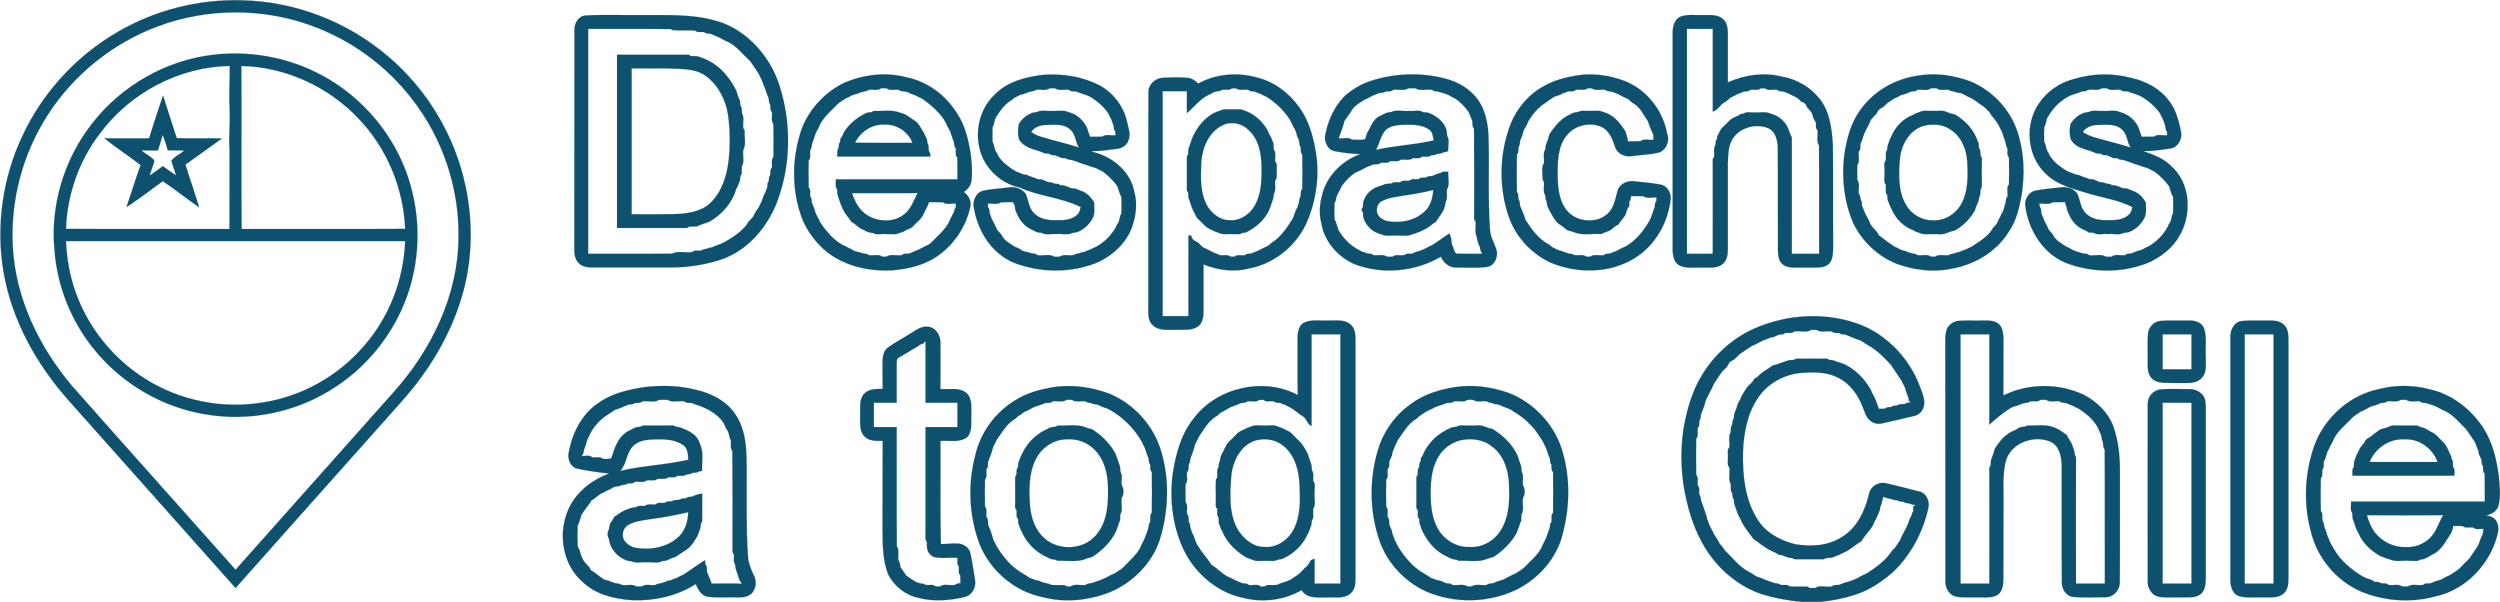 <?xml version="1.0" encoding="UTF-8" ?>
<!DOCTYPE svg PUBLIC "-//W3C//DTD SVG 1.1//EN" "http://www.w3.org/Graphics/SVG/1.1/DTD/svg11.dtd">
<svg width="1645pt" height="396pt" viewBox="0 0 1645 396" version="1.1" xmlns="http://www.w3.org/2000/svg">
<path fill="#0e516e" stroke="#0e516e" stroke-width="0.094" opacity="1.00" d=" M 77.8 20.8 C 102.3 6.6 130.7 -0.6 159.0 0.2 C 194.0 0.9 228.5 14.2 255.1 36.9 C 281.1 58.8 299.5 89.6 306.4 122.9 C 311.2 145.8 310.9 169.8 304.7 192.3 C 299.2 212.5 289.5 231.4 277.2 248.2 C 269.0 259.5 259.3 269.6 250.1 280.1 C 218.4 315.7 186.6 351.3 155.0 386.9 C 118.3 345.6 81.5 304.4 44.8 263.1 C 23.9 239.5 7.9 210.8 2.4 179.4 C -2.9 148.9 1.7 116.9 15.0 88.9 C 28.4 60.5 50.6 36.4 77.8 20.8 M 104.2 17.2 C 74.3 28.2 48.2 49.2 31.1 76.1 C 14.9 101.4 6.8 131.8 8.4 161.9 C 10.1 196.1 25.7 228.4 47.7 254.3 C 83.3 294.6 119.3 334.7 155.0 374.9 C 189.5 336.1 224.1 297.3 258.6 258.5 C 283.8 230.5 301.6 194.2 301.7 156.0 C 302.2 123.3 291.1 90.7 271.0 65.0 C 254.0 43.0 230.7 26.1 204.5 16.7 C 172.4 5.1 136.2 5.3 104.2 17.2 Z" />
<path fill="#0e516e" stroke="#0e516e" stroke-width="0.094" opacity="1.00" d=" M 385.3 10.2 C 398.1 9.5 411.1 10.1 424.0 9.9 C 439.3 10.1 455.0 9.2 469.9 13.4 C 485.1 17.1 497.7 28.0 505.9 41.1 C 512.2 51.0 515.1 62.6 517.1 74.0 C 520.2 94.1 518.3 115.0 510.9 133.9 C 504.5 149.8 492.4 164.0 476.1 170.2 C 464.9 174.2 452.9 176.0 441.0 176.0 C 424.0 176.0 407.0 176.0 390.0 176.0 C 386.8 176.0 383.2 175.6 380.9 173.2 C 378.3 170.8 377.9 167.2 377.9 164.0 C 378.0 116.0 377.9 68.0 378.0 20.0 C 377.8 15.5 380.4 10.6 385.3 10.2 M 387.0 19.0 C 387.0 68.3 387.0 117.7 387.0 167.0 C 405.4 166.9 423.9 167.1 442.3 166.9 C 446.2 164.8 451.1 166.6 455.4 165.9 C 456.9 164.3 459.4 165.2 461.3 164.9 C 462.8 163.7 464.9 164.1 466.5 163.1 C 466.9 163.0 467.9 162.9 468.4 162.8 C 470.1 162.0 471.8 161.4 473.6 160.7 C 476.0 159.9 478.1 158.5 480.3 157.2 C 484.5 154.6 488.6 151.5 491.6 147.5 C 492.6 145.0 495.3 143.9 496.2 141.3 C 497.0 139.6 498.2 138.0 499.3 136.4 C 499.5 135.9 500.0 134.9 500.2 134.4 C 501.4 132.6 501.8 130.4 502.6 128.5 C 502.9 128.0 503.4 127.0 503.7 126.5 C 503.9 125.4 504.3 124.3 504.9 123.4 C 504.9 122.4 505.0 121.4 505.1 120.5 C 506.1 119.4 505.9 117.8 506.1 116.5 C 507.6 114.7 506.2 112.0 507.9 110.4 C 508.3 108.1 507.2 105.3 508.9 103.3 C 509.1 96.1 509.0 88.9 508.9 81.6 C 507.1 79.5 508.4 76.3 507.9 73.7 C 506.5 72.3 507.1 70.3 506.8 68.6 C 505.8 67.5 506.0 66.0 505.8 64.6 C 505.3 63.6 504.9 62.6 504.6 61.6 C 504.0 59.9 503.4 58.1 502.7 56.5 C 501.8 54.5 501.4 52.4 500.2 50.6 C 500.0 50.1 499.5 49.1 499.3 48.6 C 497.4 45.9 495.7 43.0 493.7 40.3 C 489.0 36.0 485.1 30.7 479.3 27.7 C 478.8 27.5 477.8 27.0 477.3 26.8 C 476.8 26.5 475.9 26.1 475.4 25.8 C 472.9 24.3 470.1 23.3 467.4 22.2 C 466.0 22.0 464.4 22.2 463.4 21.1 C 461.4 20.8 458.9 21.7 457.4 20.1 C 452.4 19.8 447.4 20.3 442.4 19.8 L 441.3 19.1 C 423.2 18.9 405.1 19.1 387.0 19.0 Z" />
<path fill="#0e516e" stroke="#0e516e" stroke-width="0.094" opacity="1.00" d=" M 1106.1 10.8 C 1110.6 9.3 1115.4 10.1 1120.0 9.9 C 1124.5 10.1 1129.9 9.1 1133.6 12.5 C 1136.4 14.7 1136.9 18.6 1136.9 22.0 C 1136.9 32.7 1136.9 43.4 1136.9 54.2 C 1148.1 49.2 1160.9 47.4 1172.9 50.5 C 1182.1 52.2 1190.7 57.0 1196.7 64.3 C 1203.9 72.7 1205.3 84.3 1206.0 95.0 C 1206.3 117.6 1206.0 140.3 1206.2 163.0 C 1206.1 166.6 1206.1 170.7 1203.5 173.5 C 1201.3 175.7 1198.0 176.0 1195.0 176.1 C 1190.7 176.1 1186.3 176.1 1182.0 176.1 C 1178.7 176.1 1175.0 175.9 1172.5 173.5 C 1170.3 171.3 1170.0 168.0 1169.9 165.0 C 1169.8 142.6 1170.0 120.3 1169.8 98.0 C 1169.7 92.9 1168.7 86.8 1163.6 84.4 C 1155.4 80.9 1144.4 83.9 1139.8 91.8 C 1137.0 96.7 1137.1 102.5 1136.9 108.0 C 1136.9 126.7 1136.9 145.4 1136.9 164.0 C 1136.9 167.4 1136.4 171.3 1133.6 173.6 C 1129.9 176.9 1124.5 175.9 1120.0 176.1 C 1115.1 175.8 1109.9 176.9 1105.3 174.8 C 1101.4 172.9 1100.6 168.0 1100.6 164.0 C 1100.6 116.3 1100.6 68.7 1100.6 21.0 C 1100.7 17.1 1102.0 12.2 1106.1 10.8 M 1110.0 19.0 C 1110.0 68.3 1110.0 117.7 1110.0 167.0 C 1115.7 167.0 1121.3 167.0 1127.0 167.0 C 1127.0 147.3 1127.1 127.6 1127.0 108.0 C 1127.1 106.4 1126.5 104.5 1127.9 103.4 C 1128.2 100.7 1127.3 97.7 1128.7 95.4 C 1129.0 94.0 1128.8 92.5 1129.8 91.4 C 1129.9 90.9 1130.0 89.9 1130.0 89.4 C 1131.5 87.6 1131.7 85.2 1133.6 83.7 C 1136.1 81.5 1138.1 78.5 1141.3 77.2 C 1142.7 76.6 1144.2 76.0 1145.4 75.0 C 1145.9 75.0 1146.9 74.9 1147.4 74.8 C 1149.2 73.2 1151.8 74.2 1154.0 74.0 C 1157.5 74.3 1161.3 73.2 1164.6 74.6 C 1165.6 74.9 1166.5 75.3 1167.5 75.6 C 1172.2 77.4 1175.9 81.7 1177.3 86.4 C 1177.8 87.8 1178.3 89.2 1179.0 90.5 C 1179.0 116.0 1179.0 141.5 1179.0 167.0 C 1185.0 167.0 1191.0 167.0 1197.0 167.0 C 1196.9 143.2 1197.1 119.4 1196.9 95.6 C 1194.9 92.8 1196.5 88.9 1195.9 85.6 C 1194.4 84.3 1195.1 82.3 1194.9 80.6 C 1194.6 80.1 1193.9 79.0 1193.6 78.5 C 1193.1 77.3 1192.7 76.0 1192.3 74.7 C 1191.5 72.6 1189.3 71.6 1188.6 69.5 C 1188.0 68.1 1186.6 67.2 1185.2 66.9 C 1184.1 65.6 1182.9 64.4 1181.3 63.7 C 1180.9 63.5 1179.9 63.0 1179.4 62.8 C 1177.5 61.6 1175.4 61.1 1173.4 60.2 C 1172.0 60.0 1170.4 60.3 1169.4 59.1 C 1166.7 58.6 1163.5 60.0 1161.4 58.1 C 1160.4 58.1 1159.5 58.1 1158.6 58.1 C 1156.7 59.8 1153.9 58.7 1151.7 59.1 C 1150.6 60.3 1149.0 60.0 1147.6 60.2 C 1145.6 61.1 1143.4 61.6 1141.6 62.8 C 1141.1 63.0 1140.2 63.5 1139.7 63.7 C 1137.8 64.4 1136.8 66.3 1135.0 67.1 C 1131.9 68.7 1130.5 72.5 1127.0 73.4 C 1127.0 55.3 1127.0 37.1 1127.0 19.0 C 1121.3 19.0 1115.7 19.0 1110.0 19.0 Z" />
<path fill="#0e516e" stroke="#0e516e" stroke-width="0.094" opacity="1.00" d=" M 140.7 36.0 C 167.1 32.9 194.6 38.8 217.3 52.7 C 239.3 66.1 256.8 86.7 266.3 110.6 C 276.9 137.2 277.5 167.7 267.9 194.7 C 258.8 220.3 240.7 242.5 217.6 256.6 C 193.2 271.7 163.3 277.5 135.1 272.6 C 106.6 268.0 80.2 252.4 62.0 230.0 C 47.0 211.6 37.7 188.6 35.9 165.0 C 32.9 135.1 42.3 104.4 60.9 80.9 C 80.2 56.2 109.5 39.5 140.7 36.0 M 65.3 88.4 C 51.8 106.2 44.2 128.3 43.4 150.6 C 79.2 150.8 115.1 150.6 151.0 150.7 C 150.9 133.1 151.2 115.6 151.0 98.0 C 150.5 89.4 151.5 80.7 151.1 72.0 C 150.6 62.5 151.2 53.0 151.2 43.4 C 117.6 43.9 85.0 61.4 65.3 88.4 M 158.8 43.4 C 159.1 79.1 158.6 114.9 159.0 150.7 C 194.9 150.6 230.7 150.8 266.6 150.6 C 265.5 123.8 254.6 97.5 236.0 78.1 C 216.1 57.0 187.8 44.0 158.8 43.4 M 43.4 158.6 C 43.8 166.8 44.8 175.0 46.9 182.9 C 53.8 210.2 71.8 234.4 95.6 249.3 C 118.4 263.7 146.5 269.3 173.0 264.8 C 198.5 260.9 222.3 247.5 239.1 228.1 C 256.0 209.1 265.7 184.0 266.6 158.6 C 192.2 158.6 117.8 158.6 43.4 158.6 Z" />
<path fill="#0e516e" stroke="#0e516e" stroke-width="0.094" opacity="1.00" d=" M 406.0 36.0 C 421.7 36.0 437.3 36.0 453.0 36.0 C 453.4 36.2 454.2 36.7 454.6 36.9 C 456.6 37.1 458.8 36.6 460.6 37.6 C 461.6 37.9 462.5 38.3 463.4 38.6 C 464.5 39.2 465.6 39.7 466.7 40.2 C 474.7 44.3 480.4 51.7 484.4 59.5 C 484.7 60.5 485.0 61.4 485.3 62.4 C 485.8 63.8 486.3 65.1 486.9 66.4 C 487.0 67.4 487.1 68.4 487.1 69.4 C 488.5 70.7 487.9 72.7 488.2 74.4 C 490.0 77.3 488.5 81.1 489.1 84.4 C 489.3 84.8 489.8 85.6 490.0 86.0 C 489.6 90.1 491.1 94.9 489.1 98.6 C 488.4 102.2 490.1 106.5 488.1 109.6 C 488.0 111.3 488.0 112.9 488.0 114.5 C 486.9 115.6 487.1 117.2 486.9 118.6 C 486.3 119.9 485.9 121.2 485.4 122.5 C 485.1 123.0 484.6 124.0 484.3 124.5 C 484.0 125.5 483.7 126.5 483.4 127.4 C 482.9 128.5 482.3 129.6 481.8 130.7 C 478.4 137.1 473.0 142.3 466.7 145.9 C 465.4 146.4 464.0 147.0 462.6 147.3 C 461.2 147.8 459.8 148.3 458.5 149.0 C 456.9 149.0 455.3 149.0 453.6 149.1 C 453.2 149.3 452.4 149.8 452.0 150.0 C 436.7 150.0 421.3 150.0 406.0 150.0 C 406.0 112.0 406.0 74.0 406.0 36.0 M 415.6 45.0 C 415.6 77.0 415.6 109.0 415.6 141.0 C 424.8 141.0 433.9 141.1 443.0 140.9 C 451.4 140.7 460.4 139.7 467.0 134.0 C 474.9 126.6 478.4 115.6 479.5 105.1 C 480.5 95.4 480.4 85.5 479.1 75.9 C 477.7 65.8 472.6 55.9 464.2 49.8 C 458.6 45.8 451.6 45.5 445.0 45.2 C 435.2 44.8 425.4 45.1 415.6 45.0 Z" />
<path fill="#0e516e" stroke="#0e516e" stroke-width="0.094" opacity="1.00" d=" M 556.1 54.2 C 568.7 49.0 582.9 47.3 596.2 50.8 C 610.0 53.5 622.2 62.5 629.6 74.4 C 635.0 82.3 637.2 91.9 638.7 101.2 C 639.4 107.1 640.0 113.1 639.2 119.0 C 638.8 122.1 636.8 124.7 634.1 126.3 C 637.0 128.3 639.1 131.8 638.6 135.4 C 636.1 147.8 629.0 159.2 619.0 166.9 C 610.0 174.1 598.4 176.9 587.1 177.9 C 571.1 178.7 554.2 174.8 542.0 164.0 C 536.0 158.5 531.0 151.7 527.9 144.1 C 520.6 125.0 520.9 103.3 527.8 84.1 C 533.0 71.0 543.4 60.2 556.1 54.2 M 579.6 58.1 C 577.5 60.0 574.3 58.6 571.6 59.1 C 570.2 60.3 568.2 60.0 566.6 60.7 C 565.5 61.1 564.6 61.4 563.6 61.8 C 561.8 62.2 560.1 62.8 558.6 63.8 C 558.1 64.1 557.1 64.5 556.6 64.7 C 554.7 66.0 552.5 67.1 550.8 68.8 C 546.9 72.9 542.4 76.5 539.7 81.6 C 539.5 82.1 539.0 83.2 538.8 83.7 C 538.5 84.2 538.1 85.1 537.8 85.6 C 536.6 87.4 536.1 89.6 535.4 91.6 C 535.1 92.6 534.7 93.6 534.3 94.6 C 534.0 96.0 534.2 97.6 533.1 98.7 C 532.7 101.0 533.8 103.8 532.1 105.6 C 532.0 111.5 531.9 117.4 532.1 123.4 C 533.7 125.0 532.8 127.4 533.1 129.4 C 534.2 130.4 534.0 132.0 534.2 133.4 C 534.8 134.7 535.3 136.1 535.8 137.4 C 536.3 139.9 537.6 142.1 538.8 144.4 C 539.0 144.9 539.5 145.9 539.7 146.3 C 543.6 152.2 548.3 157.8 554.6 161.3 C 555.1 161.5 556.1 161.9 556.6 162.2 C 557.9 163.0 559.3 163.6 560.7 164.2 C 562.6 165.9 565.4 165.6 567.6 166.7 C 569.0 167.0 570.6 166.8 571.7 167.9 C 574.6 168.4 578.1 167.0 580.6 168.9 C 581.5 168.9 582.4 168.9 583.3 168.9 C 586.2 166.9 590.1 168.5 593.4 167.9 C 594.6 166.5 596.7 167.1 598.4 166.8 C 601.8 165.5 605.2 164.0 608.4 162.2 C 608.9 161.9 609.9 161.5 610.4 161.3 C 611.4 160.7 612.4 160.1 613.2 159.2 C 617.1 155.1 621.6 151.5 624.3 146.4 C 624.5 145.9 625.0 144.9 625.2 144.4 C 626.1 142.8 626.8 141.0 627.7 139.5 C 627.9 138.3 628.3 137.3 628.9 136.4 C 628.9 135.8 629.0 134.6 629.0 134.0 C 626.2 133.6 622.8 135.0 620.4 133.1 C 617.3 133.0 614.3 133.0 611.3 133.0 C 610.9 134.3 610.3 135.5 609.8 136.7 C 609.5 137.2 609.0 138.2 608.7 138.6 C 608.5 139.1 608.1 140.1 607.8 140.6 C 606.6 143.9 603.5 145.8 601.3 148.4 C 600.1 149.9 598.2 150.6 596.4 151.3 C 596.0 151.6 595.0 152.1 594.5 152.4 C 593.6 152.7 592.6 153.1 591.6 153.4 C 588.9 154.7 585.9 153.8 583.0 154.0 C 580.2 153.7 577.0 154.8 574.3 153.3 C 573.0 153.1 571.7 153.0 570.5 152.4 C 569.5 151.9 568.4 151.3 567.3 150.8 C 564.6 149.6 562.7 147.2 560.1 145.9 C 558.8 143.3 556.4 141.4 555.2 138.6 C 554.9 138.2 554.4 137.2 554.2 136.7 C 553.6 135.4 553.0 134.0 552.6 132.6 C 552.3 131.6 551.9 130.6 551.6 129.6 C 550.8 128.1 551.0 126.3 550.8 124.6 C 549.3 122.8 550.2 120.2 550.0 118.0 C 576.6 118.0 603.3 118.0 630.0 118.0 C 629.9 113.2 630.1 108.4 629.9 103.6 C 628.3 102.1 629.2 99.6 628.9 97.6 C 627.8 96.6 628.0 95.0 627.7 93.6 C 627.3 92.6 626.9 91.6 626.6 90.6 C 625.9 88.6 625.4 86.4 624.2 84.6 C 623.9 84.1 623.5 83.1 623.2 82.7 C 623.0 82.1 622.5 81.1 622.3 80.6 C 618.5 74.0 612.6 68.9 606.4 64.7 C 605.9 64.5 604.9 64.0 604.4 63.8 C 602.6 62.6 600.5 62.2 598.5 61.3 C 596.4 59.5 593.4 60.8 591.4 59.1 C 588.7 58.6 585.5 60.0 583.4 58.1 C 582.1 58.0 580.9 58.0 579.6 58.1 M 560.6 127.1 C 562.5 132.6 565.3 138.3 570.5 141.5 C 577.6 146.1 588.2 146.6 595.0 141.0 C 599.5 137.5 601.2 131.9 603.8 127.0 C 589.4 127.2 575.0 127.0 560.6 127.1 Z" />
<path fill="#0e516e" stroke="#0e516e" stroke-width="0.094" opacity="1.00" d=" M 654.4 62.4 C 662.8 53.6 675.2 50.5 686.9 49.2 C 699.5 48.4 712.5 50.4 723.7 56.3 C 732.5 61.1 739.1 69.7 741.4 79.4 C 742.3 83.7 744.4 88.3 742.4 92.6 C 741.3 95.7 738.2 97.6 735.1 97.9 C 729.5 98.6 723.9 99.6 718.2 99.4 C 719.2 100.3 720.7 100.3 721.9 100.8 C 733.7 104.4 744.2 114.0 746.4 126.4 C 748.2 132.9 747.7 139.7 745.9 146.1 C 742.8 158.5 732.7 168.2 721.1 173.1 C 703.9 179.8 684.3 179.5 667.2 172.9 C 653.0 167.0 643.8 152.9 641.1 138.1 C 639.4 133.3 641.7 126.9 646.9 125.5 C 652.5 124.3 658.3 124.1 663.9 123.3 C 668.1 122.6 672.7 124.3 675.1 127.8 C 676.7 131.9 677.0 136.6 680.0 139.9 C 683.5 143.8 689.0 145.0 694.0 144.9 C 699.1 145.0 705.2 145.1 709.1 141.0 C 710.4 139.8 710.7 137.9 711.1 136.2 C 698.4 129.9 683.8 129.2 671.0 123.4 C 662.0 121.6 653.9 115.7 648.9 108.0 C 640.0 94.0 642.2 73.9 654.4 62.4 M 690.7 58.1 C 688.1 60.0 684.6 58.6 681.6 59.1 C 680.2 60.2 678.2 60.0 676.6 60.7 C 675.5 61.1 674.6 61.4 673.6 61.8 C 671.8 62.2 670.2 62.8 668.6 63.8 C 667.5 64.2 666.6 65.0 665.7 65.8 C 661.4 68.3 658.3 72.4 655.7 76.6 C 654.1 78.7 654.5 81.5 653.1 83.6 C 653.0 86.9 653.0 90.1 653.1 93.4 C 654.5 95.5 654.0 98.4 655.8 100.4 C 656.0 100.9 656.5 101.9 656.7 102.4 C 659.3 106.6 663.4 109.7 667.6 112.3 C 669.5 113.4 671.6 113.9 673.6 114.8 C 674.1 114.9 675.1 115.0 675.6 115.1 C 676.9 115.7 678.2 116.2 679.6 116.7 C 680.7 116.9 681.7 117.3 682.7 117.9 C 683.6 117.9 684.6 118.0 685.6 118.1 C 686.9 118.7 688.2 119.2 689.6 119.8 C 691.0 120.0 692.5 119.9 693.6 120.8 C 695.0 121.0 696.5 120.8 697.6 121.8 C 699.0 121.9 700.4 122.0 701.6 122.6 C 702.6 122.9 703.7 123.4 704.7 123.8 C 705.6 123.9 706.6 124.0 707.6 124.1 C 709.2 124.8 711.0 125.5 712.7 126.1 C 715.9 127.7 718.3 130.3 720.0 133.4 C 719.8 136.4 720.6 139.6 719.4 142.5 C 717.8 146.5 714.5 149.8 710.7 151.9 C 709.1 152.7 707.4 153.1 705.6 153.3 C 702.4 154.9 698.5 153.6 695.0 154.0 C 691.8 153.7 688.3 154.9 685.4 153.2 C 684.1 153.1 682.7 153.0 681.5 152.4 C 680.5 151.9 679.4 151.3 678.3 150.8 C 674.8 149.1 671.9 146.1 670.2 142.7 C 669.7 141.6 669.1 140.5 668.6 139.5 C 668.0 138.3 667.9 136.9 667.8 135.6 C 667.5 135.0 666.9 133.7 666.6 133.0 C 664.0 133.0 661.3 133.0 658.6 133.1 C 656.2 135.0 652.8 133.6 650.0 134.0 C 650.0 134.6 650.1 135.8 650.1 136.4 C 651.2 137.4 651.0 139.0 651.2 140.4 C 651.7 141.3 652.1 142.4 652.3 143.5 C 653.2 145.0 653.9 146.8 654.8 148.4 C 655.0 148.9 655.5 149.9 655.7 150.4 C 656.4 152.2 658.3 153.2 659.1 154.9 C 660.9 158.4 664.5 160.2 667.6 162.3 C 668.1 162.5 669.2 163.0 669.7 163.2 C 670.1 163.4 671.1 163.9 671.6 164.2 C 673.6 165.9 676.4 165.6 678.6 166.7 C 680.0 167.0 681.6 166.7 682.6 167.9 C 686.2 168.6 690.5 166.8 693.6 168.9 C 694.9 169.0 696.1 168.9 697.4 168.9 C 699.9 167.0 703.4 168.4 706.4 167.9 C 707.8 166.7 709.9 167.1 711.5 166.1 C 711.9 166.0 712.9 165.9 713.4 165.8 C 715.3 164.8 717.5 164.4 719.4 163.2 C 719.9 163.0 720.9 162.5 721.4 162.3 C 726.8 159.3 731.3 154.8 734.3 149.4 C 734.5 148.9 735.0 147.9 735.2 147.4 C 737.0 145.4 736.5 142.5 737.9 140.4 C 738.0 136.8 738.0 133.2 737.9 129.6 C 737.3 128.7 736.9 127.7 736.6 126.6 C 736.1 125.3 735.7 124.0 735.3 122.6 C 732.6 118.9 729.2 115.4 725.4 112.7 C 724.9 112.5 723.9 112.0 723.4 111.8 C 721.9 110.8 720.2 110.2 718.4 109.8 C 717.4 109.4 716.4 109.1 715.4 108.7 C 714.4 108.4 713.4 108.1 712.4 107.8 C 711.1 107.3 709.7 106.8 708.4 106.3 C 707.4 106.0 706.4 105.7 705.4 105.3 C 704.0 105.0 702.4 105.2 701.4 104.1 C 700.4 104.1 699.4 104.0 698.4 103.9 C 697.1 103.3 695.7 102.8 694.4 102.2 C 693.0 102.0 691.4 102.2 690.4 101.1 C 689.4 101.1 688.4 101.0 687.4 100.9 C 686.1 100.3 684.8 99.8 683.4 99.3 C 682.4 99.0 681.4 98.7 680.4 98.4 C 679.4 98.1 678.5 97.7 677.6 97.4 C 674.6 96.3 672.1 94.3 670.5 91.6 C 669.7 88.3 669.6 84.7 670.5 81.4 C 672.4 78.4 675.2 75.9 678.5 74.6 C 679.7 74.0 681.1 73.9 682.4 73.7 C 685.3 72.1 688.8 73.3 692.0 73.0 C 695.5 73.3 699.3 72.2 702.6 73.6 C 704.0 74.0 705.3 74.6 706.7 75.1 C 710.5 77.2 713.8 80.5 715.4 84.6 C 715.7 85.5 716.0 86.4 716.3 87.4 C 716.6 88.1 717.1 89.3 717.3 90.0 C 720.0 90.0 722.7 90.0 725.4 89.9 C 727.8 88.0 731.2 89.4 734.0 89.0 C 734.0 88.4 733.9 87.2 733.9 86.6 C 732.8 85.5 733.0 84.0 732.7 82.6 C 731.9 80.6 731.4 78.4 730.2 76.6 C 730.0 76.1 729.5 75.1 729.3 74.6 C 726.3 70.2 722.1 66.5 717.4 63.7 C 715.5 62.7 713.5 62.1 711.4 61.4 C 710.4 61.1 709.3 60.7 708.3 60.2 C 706.7 59.9 704.6 60.5 703.4 59.1 C 700.4 58.6 696.9 60.0 694.3 58.1 C 693.1 58.0 691.9 58.0 690.7 58.1 M 678.5 86.9 C 680.6 88.2 682.7 89.4 685.0 90.0 C 693.3 92.6 701.8 94.4 710.0 97.1 C 707.5 93.6 707.9 88.5 704.5 85.5 C 700.5 81.4 694.3 82.0 689.0 82.2 C 685.1 82.2 680.7 83.2 678.5 86.9 Z" />
<path fill="#0e516e" stroke="#0e516e" stroke-width="0.094" opacity="1.00" d=" M 788.4 55.0 C 799.8 48.7 813.7 47.4 826.2 50.8 C 838.0 53.4 848.3 61.1 855.1 70.9 C 860.7 78.6 863.5 87.9 865.3 97.2 C 868.5 113.0 866.6 129.6 860.6 144.6 C 854.1 160.7 839.3 173.3 822.1 176.6 C 812.1 179.3 801.4 177.8 791.9 174.0 C 791.9 184.3 791.9 194.7 791.9 205.0 C 791.9 208.6 791.3 212.8 788.0 215.0 C 783.9 217.7 778.7 216.8 774.0 217.0 C 768.9 216.8 762.9 218.0 758.8 214.2 C 756.0 212.1 755.6 208.3 755.6 205.0 C 755.7 157.0 755.5 109.0 755.7 61.0 C 755.4 55.8 759.9 51.5 765.0 51.2 C 770.4 50.9 775.8 50.8 781.1 51.2 C 784.0 51.3 786.4 53.0 788.4 55.0 M 810.6 58.1 C 808.5 60.2 804.9 57.9 802.6 59.9 C 800.4 59.9 798.3 60.6 796.6 61.8 C 796.1 62.1 795.1 62.5 794.7 62.7 C 789.2 65.5 785.6 70.6 781.0 74.4 C 781.0 69.6 781.0 64.8 781.0 60.0 C 775.7 60.0 770.3 60.0 765.0 60.0 C 765.0 109.3 765.0 158.7 765.0 208.0 C 770.7 208.0 776.3 208.0 782.0 208.0 C 782.0 190.3 782.0 172.7 782.0 155.0 C 782.4 155.0 783.4 155.0 783.8 155.0 C 784.1 156.8 785.3 158.3 787.0 158.9 C 789.3 159.9 790.3 162.4 792.7 163.3 C 793.2 163.5 794.2 164.0 794.7 164.2 C 795.1 164.5 796.1 164.9 796.6 165.2 C 798.5 166.4 800.7 166.8 802.6 167.9 C 804.9 168.3 807.8 167.2 809.7 168.9 C 810.5 168.9 811.4 168.9 812.4 168.9 C 814.5 166.7 818.2 169.2 820.5 167.1 C 821.4 167.0 822.4 166.9 823.4 166.8 C 825.3 165.8 827.5 165.4 829.4 164.2 C 829.9 163.9 830.9 163.5 831.3 163.2 C 831.8 163.0 832.8 162.5 833.3 162.3 C 834.7 161.7 835.7 160.7 836.8 159.7 C 842.7 156.1 846.6 150.1 850.3 144.4 C 850.5 143.9 851.0 142.9 851.3 142.3 C 851.7 141.1 852.1 139.7 852.6 138.5 C 852.9 138.0 853.4 137.0 853.7 136.5 C 854.0 135.4 854.3 134.4 854.7 133.4 C 855.0 132.0 854.8 130.5 855.8 129.4 C 856.1 127.7 855.5 125.7 856.9 124.3 C 857.0 116.8 857.1 109.2 856.9 101.7 C 855.5 100.3 856.1 98.3 855.8 96.6 C 854.8 95.5 855.0 94.0 854.8 92.6 C 854.2 91.3 853.7 89.9 853.2 88.6 C 852.9 86.8 852.2 85.1 851.2 83.6 C 850.9 83.1 850.5 82.1 850.2 81.7 C 850.0 81.1 849.5 80.1 849.3 79.6 C 845.4 73.2 839.8 67.7 833.4 63.7 C 832.9 63.5 831.9 63.0 831.4 62.8 C 829.5 61.6 827.4 61.1 825.4 60.2 C 824.0 60.0 822.4 60.3 821.4 59.1 C 818.7 58.6 815.5 59.9 813.3 58.1 C 812.4 58.1 811.5 58.1 810.6 58.1 Z" />
<path fill="#0e516e" stroke="#0e516e" stroke-width="0.094" opacity="1.00" d=" M 902.1 53.2 C 918.9 47.8 937.4 47.4 954.3 52.7 C 963.7 55.8 972.2 62.6 976.0 72.0 C 978.1 77.4 979.2 83.2 979.4 89.0 C 980.1 109.7 978.9 130.5 980.4 151.1 C 980.6 155.7 983.1 159.6 984.5 163.9 C 986.2 168.6 983.6 175.0 978.2 175.7 C 971.5 176.5 964.7 176.0 957.9 176.0 C 953.4 176.1 949.8 172.8 948.1 168.9 C 931.2 178.8 909.6 180.9 891.3 173.8 C 880.3 169.1 871.5 158.9 869.5 147.1 C 867.4 139.2 868.7 130.9 871.5 123.4 C 875.8 113.1 884.7 105.1 895.2 101.4 C 889.4 101.1 883.6 100.6 877.9 99.4 C 873.8 98.5 871.8 94.0 871.8 90.2 C 873.4 80.1 877.7 70.3 885.0 63.0 C 890.0 58.7 895.8 55.2 902.1 53.2 M 926.7 58.1 C 923.8 60.1 919.9 58.5 916.6 59.1 C 915.4 60.5 913.3 59.9 911.6 60.2 C 910.5 61.2 909.0 61.0 907.6 61.2 C 905.6 62.1 903.5 62.6 901.6 63.8 C 901.1 64.1 900.1 64.5 899.7 64.8 C 899.2 65.0 898.1 65.5 897.6 65.7 C 894.3 67.9 890.5 69.9 888.8 73.7 C 887.3 75.6 886.0 77.7 884.6 79.6 C 884.3 80.6 884.0 81.6 883.8 82.6 C 883.4 83.6 883.1 84.6 882.8 85.6 C 882.1 87.4 881.5 89.2 880.8 91.0 C 883.7 91.4 887.2 90.0 889.6 91.9 C 892.5 91.8 895.6 92.5 898.3 91.5 C 898.8 90.2 899.1 88.8 899.6 87.5 C 899.9 87.0 900.4 86.0 900.7 85.6 C 902.5 82.0 904.3 77.7 908.3 76.2 C 909.4 75.7 910.5 75.1 911.6 74.6 C 912.7 74.0 914.1 73.9 915.4 73.7 C 918.9 72.0 923.2 73.4 927.0 73.0 C 930.2 73.4 933.8 72.0 936.6 73.9 C 937.6 73.9 938.6 74.0 939.6 74.1 C 944.2 75.8 948.6 78.8 950.9 83.3 C 952.0 85.2 952.1 87.3 952.2 89.4 C 953.9 92.0 952.8 95.5 952.9 98.5 C 953.0 100.3 950.7 99.8 949.6 100.3 C 948.4 101.1 947.0 101.0 945.6 101.3 C 944.5 102.1 943.0 102.0 941.6 102.2 C 939.9 103.6 937.6 102.9 935.6 103.1 C 934.0 104.7 931.6 103.8 929.6 104.1 C 927.4 105.9 924.3 104.7 921.6 105.1 C 919.8 106.8 916.9 105.7 914.6 106.1 C 913.0 107.7 910.6 106.8 908.6 107.1 C 907.3 108.5 905.3 107.9 903.6 108.2 C 901.7 109.1 899.5 109.6 897.6 110.8 C 897.1 111.1 896.1 111.5 895.6 111.8 C 895.1 112.0 894.2 112.5 893.7 112.8 C 893.2 113.0 892.1 113.5 891.6 113.7 C 888.1 116.0 885.1 119.2 882.7 122.6 C 882.5 123.1 882.1 124.1 881.8 124.6 C 881.1 126.0 880.4 127.3 879.7 128.7 C 879.0 130.3 879.2 132.2 878.1 133.6 C 878.0 137.2 877.9 140.8 878.1 144.3 C 878.7 145.3 879.1 146.3 879.4 147.4 C 879.8 148.7 880.2 150.1 880.7 151.4 C 883.8 156.7 888.2 161.3 893.6 164.2 C 894.6 164.7 895.6 165.2 896.5 165.7 C 897.6 165.9 898.6 166.3 899.6 166.8 C 901.0 167.0 902.6 166.7 903.6 167.9 C 906.6 168.4 910.1 167.0 912.6 168.9 C 913.9 168.9 915.1 169.0 916.4 168.9 C 918.8 166.6 922.9 169.3 925.5 167.0 C 926.7 167.0 928.0 166.9 929.3 166.9 C 930.3 166.3 931.3 165.9 932.4 165.6 C 935.2 164.8 937.9 163.7 940.4 162.2 C 940.9 162.0 941.9 161.5 942.4 161.3 C 946.3 158.9 949.9 156.0 953.7 153.6 C 954.7 155.7 955.2 158.0 955.2 160.4 C 955.8 161.6 956.3 163.0 956.7 164.3 C 957.2 165.4 957.5 167.1 959.1 166.9 C 964.5 167.1 969.9 167.0 975.3 167.0 C 975.0 166.4 974.4 165.2 974.1 164.6 C 974.0 164.1 973.9 163.1 973.8 162.6 C 973.3 161.7 972.9 160.7 972.6 159.6 C 972.0 158.4 971.9 157.0 971.7 155.6 C 970.1 152.6 971.4 148.9 970.9 145.6 C 969.5 144.5 970.1 142.6 970.0 141.0 C 970.0 122.2 970.1 103.4 969.9 84.6 C 968.5 83.3 969.1 81.3 968.8 79.6 C 967.9 77.7 967.3 75.5 966.3 73.6 C 963.9 70.1 960.8 67.1 957.4 64.7 C 956.9 64.5 955.9 64.1 955.4 63.8 C 952.6 61.9 949.4 61.2 946.4 60.3 C 945.0 60.0 943.4 60.2 942.4 59.1 C 938.8 58.4 934.5 60.2 931.4 58.1 C 929.8 58.0 928.2 58.0 926.7 58.1 M 911.7 85.6 C 908.4 89.3 907.8 94.4 905.4 98.6 C 917.9 95.8 930.9 95.3 943.4 92.4 C 942.8 90.0 942.8 87.0 940.6 85.4 C 935.8 81.9 929.6 82.0 924.0 82.1 C 919.7 82.2 915.0 82.6 911.7 85.6 Z" />
<path fill="#0e516e" stroke="#0e516e" stroke-width="0.094" opacity="1.00" d=" M 1036.6 49.8 C 1047.4 47.9 1058.6 49.4 1068.8 53.2 C 1083.5 58.8 1094.2 72.7 1097.0 88.0 C 1098.9 92.9 1096.2 99.2 1091.1 100.5 C 1085.5 101.7 1079.7 101.9 1074.1 102.7 C 1069.5 103.6 1064.1 101.3 1062.7 96.6 C 1061.1 91.5 1058.8 85.8 1053.6 83.4 C 1046.0 80.2 1036.2 82.4 1031.0 89.0 C 1024.8 96.4 1024.9 106.8 1024.9 116.0 C 1025.1 124.5 1026.1 134.2 1032.7 140.3 C 1040.3 147.2 1054.8 146.9 1060.4 137.4 C 1062.8 133.5 1063.3 128.8 1064.7 124.4 C 1066.7 120.5 1071.3 118.7 1075.5 119.3 C 1081.2 120.0 1086.8 120.3 1092.4 121.4 C 1096.6 122.0 1099.2 126.1 1099.4 130.1 C 1097.9 146.0 1089.4 161.3 1075.7 169.8 C 1059.3 180.0 1037.9 180.2 1020.3 172.8 C 1008.0 167.1 998.0 156.5 993.2 143.8 C 986.0 123.9 986.4 101.5 993.9 81.8 C 998.2 71.1 1006.1 61.7 1016.4 56.4 C 1022.6 52.8 1029.6 51.1 1036.6 49.8 M 1044.6 58.1 C 1042.1 60.4 1038.1 57.6 1035.5 60.0 C 1034.2 60.0 1032.9 60.1 1031.7 60.1 C 1030.7 60.7 1029.6 61.1 1028.5 61.3 C 1028.0 61.6 1027.0 62.1 1026.5 62.4 C 1025.2 62.9 1023.9 63.2 1022.6 63.7 C 1020.6 65.0 1018.6 66.3 1016.7 67.8 C 1012.1 70.7 1008.5 75.0 1005.7 79.6 C 1005.5 80.1 1005.0 81.2 1004.8 81.7 C 1004.6 82.1 1004.1 83.1 1003.8 83.6 C 1002.8 85.1 1002.1 86.8 1001.8 88.6 C 1001.3 90.0 1000.8 91.3 1000.2 92.6 C 1000.1 93.6 1000.0 94.6 999.9 95.5 C 998.3 97.2 999.9 100.0 998.1 101.6 C 998.0 109.9 997.9 118.1 998.1 126.4 C 999.8 128.0 998.3 130.7 999.9 132.5 C 1000.0 133.4 1000.1 134.4 1000.2 135.4 C 1000.7 136.6 1001.2 138.0 1001.8 139.2 C 1002.6 140.9 1003.2 142.6 1003.6 144.4 C 1007.8 151.0 1012.5 157.6 1019.7 161.2 C 1020.5 162.0 1021.5 162.8 1022.6 163.2 C 1024.1 164.2 1025.8 164.8 1027.6 165.2 C 1028.5 165.6 1029.5 165.9 1030.6 166.3 C 1031.8 166.9 1033.2 167.0 1034.5 167.1 C 1037.2 169.2 1041.1 166.6 1043.7 168.9 C 1044.5 168.9 1045.4 168.9 1046.3 168.9 C 1048.9 167.0 1052.4 168.4 1055.4 167.9 C 1056.4 166.7 1058.0 167.0 1059.4 166.8 C 1061.4 165.9 1063.5 165.4 1065.4 164.2 C 1065.9 163.9 1066.8 163.4 1067.3 163.2 C 1067.8 163.0 1068.9 162.5 1069.4 162.3 C 1076.4 158.5 1081.3 152.1 1085.3 145.4 C 1085.5 144.9 1086.0 143.8 1086.3 143.3 C 1086.7 142.0 1087.2 140.7 1087.7 139.4 C 1087.9 138.4 1088.3 137.3 1088.8 136.4 C 1089.0 135.0 1088.7 133.4 1089.9 132.4 C 1089.9 131.8 1090.0 130.6 1090.0 130.0 C 1087.2 129.6 1083.8 131.0 1081.4 129.1 C 1078.6 129.0 1075.9 129.0 1073.2 129.0 C 1073.2 130.4 1072.9 131.6 1072.1 132.7 C 1072.1 133.6 1072.0 134.6 1072.0 135.6 C 1070.5 137.3 1070.1 139.5 1069.5 141.5 C 1068.0 143.8 1066.1 145.6 1064.8 147.9 C 1062.4 148.5 1061.0 151.0 1058.7 151.9 C 1057.0 152.5 1055.2 153.2 1053.5 154.0 C 1048.2 153.6 1042.6 154.8 1037.4 153.4 C 1036.4 153.0 1035.4 152.7 1034.4 152.3 C 1033.4 152.1 1032.4 151.8 1031.4 151.5 C 1029.8 150.5 1028.5 149.0 1026.9 148.1 C 1023.6 146.3 1022.0 142.7 1020.2 139.6 C 1019.9 139.2 1019.4 138.2 1019.2 137.7 C 1018.3 136.1 1017.8 134.4 1017.7 132.6 C 1016.9 131.5 1017.0 130.0 1016.8 128.6 C 1015.1 125.9 1016.3 122.6 1015.9 119.6 C 1015.7 119.2 1015.2 118.4 1015.0 118.0 C 1015.3 114.5 1013.9 110.4 1015.9 107.4 C 1016.3 104.4 1015.1 101.0 1016.8 98.4 C 1016.9 97.0 1017.0 95.6 1017.6 94.4 C 1017.9 93.4 1018.3 92.4 1018.7 91.4 C 1018.9 90.4 1019.2 89.4 1019.5 88.4 C 1022.6 83.7 1026.3 79.0 1031.3 76.2 C 1032.4 75.7 1033.5 75.1 1034.5 74.6 C 1035.7 74.0 1037.1 73.9 1038.4 73.7 C 1040.6 72.3 1043.4 73.2 1046.0 73.0 C 1048.8 73.2 1051.9 72.3 1054.6 73.6 C 1055.6 73.9 1056.5 74.3 1057.5 74.6 C 1062.8 76.8 1066.4 81.7 1069.5 86.4 C 1069.8 87.4 1070.1 88.4 1070.4 89.4 C 1070.8 90.5 1071.1 91.7 1071.2 93.0 C 1073.9 93.0 1076.6 93.0 1079.4 92.9 C 1081.8 91.0 1085.2 92.4 1088.0 92.0 C 1088.0 90.9 1087.9 89.8 1087.9 88.6 C 1087.0 86.9 1086.4 85.2 1085.6 83.4 C 1085.1 82.2 1084.7 80.9 1084.3 79.6 C 1081.3 75.7 1079.4 70.6 1075.0 68.1 C 1073.2 67.3 1072.2 65.4 1070.3 64.7 C 1069.8 64.5 1068.8 64.0 1068.3 63.8 C 1067.9 63.5 1066.9 63.1 1066.4 62.8 C 1064.5 61.6 1062.4 61.1 1060.4 60.3 C 1059.0 60.0 1057.4 60.2 1056.4 59.1 C 1053.4 58.6 1049.9 60.0 1047.3 58.1 C 1046.4 58.1 1045.5 58.1 1044.6 58.1 Z" />
<path fill="#0e516e" stroke="#0e516e" stroke-width="0.094" opacity="1.00" d=" M 1262.5 49.7 C 1273.9 47.8 1285.6 49.6 1296.4 53.5 C 1312.2 60.0 1324.7 74.2 1328.7 90.9 C 1332.0 102.9 1332.1 115.5 1330.3 127.8 C 1328.8 136.4 1326.8 145.3 1321.7 152.6 C 1313.6 165.7 1299.2 174.2 1284.1 176.8 C 1271.9 179.4 1259.2 177.7 1247.6 173.4 C 1235.3 168.4 1225.1 158.6 1219.4 146.7 C 1213.4 132.7 1211.7 117.1 1213.5 102.1 C 1215.1 91.8 1217.6 81.3 1223.8 72.8 C 1232.6 60.0 1247.2 51.7 1262.5 49.7 M 1270.6 58.1 C 1268.1 60.1 1264.6 58.6 1261.6 59.1 C 1260.6 60.3 1259.0 60.0 1257.6 60.2 C 1256.3 60.8 1254.9 61.3 1253.6 61.8 C 1252.6 62.1 1251.6 62.4 1250.6 62.7 C 1250.1 62.9 1249.2 63.5 1248.7 63.8 C 1248.2 64.0 1247.1 64.5 1246.6 64.7 C 1244.5 66.2 1242.0 67.3 1240.3 69.4 C 1238.9 71.1 1236.3 71.3 1235.4 73.5 C 1234.4 76.0 1231.7 77.1 1230.7 79.6 C 1230.5 80.1 1230.0 81.2 1229.8 81.7 C 1229.5 82.2 1229.1 83.1 1228.8 83.6 C 1227.4 86.1 1226.2 88.8 1225.4 91.6 C 1225.0 92.6 1224.7 93.7 1224.2 94.7 C 1223.9 96.3 1224.5 98.3 1223.1 99.6 C 1222.6 102.6 1224.0 106.1 1222.1 108.6 C 1222.0 111.9 1222.0 115.1 1222.1 118.4 C 1224.0 120.9 1222.6 124.4 1223.1 127.4 C 1224.3 128.8 1223.8 130.9 1224.9 132.5 C 1225.0 133.4 1225.1 134.4 1225.2 135.4 C 1226.3 138.0 1227.3 140.9 1228.8 143.4 C 1229.1 143.9 1229.5 144.8 1229.8 145.3 C 1230.0 145.8 1230.5 146.9 1230.7 147.4 C 1232.2 150.1 1234.9 151.8 1236.2 154.7 C 1239.6 157.4 1243.0 160.0 1246.6 162.3 C 1247.1 162.5 1248.1 163.0 1248.6 163.2 C 1250.1 164.2 1251.8 164.8 1253.6 165.2 C 1254.5 165.6 1255.5 165.9 1256.5 166.3 C 1258.2 167.0 1260.2 166.7 1261.7 167.9 C 1264.6 168.4 1268.1 167.0 1270.7 168.9 C 1271.5 168.9 1272.4 168.9 1273.4 168.9 C 1275.8 167.0 1279.4 168.4 1282.4 167.9 C 1283.8 166.7 1285.9 167.2 1287.5 166.1 C 1287.9 166.0 1288.9 165.9 1289.4 165.8 C 1291.3 164.8 1293.5 164.4 1295.4 163.2 C 1295.9 163.0 1296.9 162.5 1297.4 162.3 C 1302.1 159.1 1307.3 156.2 1310.6 151.4 C 1311.4 149.4 1313.5 148.4 1314.3 146.3 C 1314.5 145.8 1315.0 144.9 1315.2 144.4 C 1316.0 143.1 1316.6 141.7 1317.2 140.3 C 1318.9 138.4 1318.6 135.6 1319.7 133.4 C 1320.0 132.0 1319.7 130.4 1320.9 129.4 C 1321.4 126.7 1320.0 123.5 1321.9 121.4 C 1322.0 115.5 1322.0 109.5 1321.9 103.6 C 1320.3 102.1 1321.2 99.6 1320.9 97.6 C 1319.8 96.2 1320.0 94.2 1319.3 92.5 C 1318.9 91.5 1318.6 90.6 1318.2 89.6 C 1317.8 87.8 1317.2 86.1 1316.2 84.6 C 1315.9 84.1 1315.5 83.1 1315.3 82.6 C 1313.8 80.4 1312.5 78.1 1310.6 76.2 C 1307.7 70.9 1302.1 68.1 1297.4 64.7 C 1296.9 64.5 1295.8 64.0 1295.3 63.8 C 1294.8 63.5 1293.9 63.1 1293.4 62.8 C 1291.6 61.6 1289.6 60.9 1287.4 60.9 C 1285.9 59.8 1283.8 60.4 1282.3 59.1 C 1279.7 58.6 1276.5 60.0 1274.4 58.1 C 1273.1 58.0 1271.9 58.0 1270.6 58.1 Z" />
<path fill="#0e516e" stroke="#0e516e" stroke-width="0.094" opacity="1.00" d=" M 1365.0 51.9 C 1377.0 48.3 1389.9 48.0 1402.0 51.2 C 1411.9 53.3 1421.4 58.3 1427.4 66.6 C 1432.0 72.5 1433.7 79.9 1435.2 87.1 C 1435.9 91.7 1433.0 97.1 1428.1 97.7 C 1422.2 98.6 1416.2 99.5 1410.2 99.4 C 1416.5 101.7 1423.2 103.9 1428.1 108.8 C 1441.3 119.9 1442.6 140.7 1434.1 155.1 C 1429.8 162.9 1422.4 168.7 1414.4 172.5 C 1397.0 179.9 1376.7 179.7 1359.1 172.9 C 1343.7 166.4 1334.2 150.4 1332.5 134.2 C 1332.7 130.2 1335.4 126.1 1339.5 125.4 C 1344.9 124.3 1350.4 124.0 1355.9 123.3 C 1360.0 122.7 1364.9 124.0 1367.1 127.9 C 1368.5 131.3 1368.8 135.1 1370.8 138.3 C 1373.7 143.1 1379.7 144.9 1385.0 144.9 C 1390.2 144.9 1396.3 145.3 1400.5 141.5 C 1402.2 140.3 1402.7 138.2 1403.1 136.3 C 1394.3 131.6 1384.3 130.3 1374.9 127.5 C 1364.5 124.3 1353.1 121.8 1345.4 113.6 C 1333.7 101.9 1332.3 82.0 1341.4 68.4 C 1346.8 60.2 1355.4 54.2 1365.0 51.9 M 1382.7 58.1 C 1379.8 60.5 1375.4 57.6 1372.5 59.9 C 1371.6 60.0 1370.6 60.1 1369.6 60.2 C 1368.7 60.7 1367.6 61.1 1366.6 61.4 C 1365.3 61.8 1363.9 62.3 1362.6 62.7 C 1362.1 63.0 1361.1 63.5 1360.6 63.7 C 1355.2 66.7 1350.8 71.2 1347.7 76.6 C 1346.1 78.7 1346.5 81.5 1345.1 83.6 C 1344.9 86.9 1344.9 90.1 1345.1 93.4 C 1346.5 95.5 1346.0 98.4 1347.8 100.4 C 1348.1 100.9 1348.5 101.9 1348.7 102.4 C 1351.3 106.6 1355.4 109.7 1359.6 112.3 C 1361.5 113.3 1363.6 113.9 1365.6 114.8 C 1366.1 114.9 1367.1 115.0 1367.6 115.1 C 1368.9 115.7 1370.2 116.2 1371.6 116.7 C 1372.6 116.9 1373.7 117.3 1374.6 117.8 C 1375.6 117.9 1376.6 118.0 1377.6 118.1 C 1378.9 118.7 1380.2 119.2 1381.6 119.8 C 1382.9 120.0 1384.4 119.9 1385.6 120.7 C 1387.0 121.0 1388.5 120.9 1389.6 121.8 C 1390.9 121.9 1392.3 122.0 1393.6 122.6 C 1394.6 122.9 1395.7 123.4 1396.7 123.8 C 1397.6 123.9 1398.6 124.0 1399.6 124.1 C 1400.8 124.6 1402.1 125.1 1403.4 125.6 C 1407.2 126.9 1410.1 129.9 1412.0 133.4 C 1411.8 136.4 1412.6 139.6 1411.4 142.5 C 1409.5 146.9 1405.9 150.6 1401.5 152.4 C 1400.3 153.0 1398.9 153.1 1397.6 153.2 C 1394.4 154.9 1390.5 153.6 1387.0 154.0 C 1383.8 153.6 1380.1 155.0 1377.4 153.1 C 1376.3 153.1 1375.4 153.0 1374.4 153.0 C 1373.2 152.0 1371.7 151.4 1370.3 150.8 C 1366.9 149.1 1363.9 146.2 1362.2 142.7 C 1361.7 141.6 1361.1 140.5 1360.6 139.4 C 1359.9 137.3 1359.5 135.1 1358.8 133.0 C 1356.1 133.0 1353.3 133.0 1350.6 133.1 C 1348.2 135.0 1344.7 133.6 1341.8 134.0 C 1341.9 135.3 1342.3 136.4 1342.9 137.5 C 1343.0 138.4 1343.1 139.4 1343.2 140.4 C 1344.4 143.0 1345.2 145.9 1346.8 148.4 C 1347.1 148.9 1347.5 149.9 1347.7 150.4 C 1348.4 152.2 1350.3 153.2 1351.1 155.0 C 1352.9 158.4 1356.5 160.2 1359.6 162.3 C 1360.1 162.5 1361.1 162.9 1361.6 163.2 C 1364.3 165.1 1367.5 165.8 1370.6 166.8 C 1372.0 167.0 1373.6 166.8 1374.6 167.9 C 1378.2 168.6 1382.5 166.8 1385.6 168.9 C 1386.9 169.0 1388.1 169.0 1389.4 168.9 C 1391.8 166.9 1395.4 168.4 1398.4 167.9 C 1399.4 166.7 1401.0 167.0 1402.4 166.8 C 1403.7 166.2 1405.0 165.7 1406.4 165.2 C 1408.2 164.8 1409.9 164.2 1411.4 163.2 C 1411.9 162.9 1412.9 162.5 1413.4 162.3 C 1418.8 159.3 1423.3 154.8 1426.3 149.4 C 1426.5 148.9 1426.9 147.9 1427.2 147.4 C 1429.0 145.4 1428.5 142.5 1429.9 140.4 C 1430.0 136.8 1430.0 133.2 1429.9 129.6 C 1429.3 128.7 1428.9 127.7 1428.6 126.6 C 1428.1 125.3 1427.7 124.0 1427.3 122.6 C 1424.6 118.8 1421.1 115.4 1417.4 112.7 C 1416.9 112.5 1415.9 112.0 1415.4 111.8 C 1413.9 110.8 1412.2 110.2 1410.4 109.8 C 1409.4 109.4 1408.4 109.1 1407.4 108.7 C 1406.4 108.4 1405.4 108.1 1404.4 107.8 C 1403.1 107.3 1401.7 106.8 1400.4 106.3 C 1399.4 106.0 1398.3 105.7 1397.4 105.3 C 1396.0 105.0 1394.4 105.2 1393.4 104.1 C 1392.4 104.1 1391.4 104.0 1390.4 104.0 C 1389.1 103.3 1387.7 102.8 1386.4 102.2 C 1385.0 102.0 1383.4 102.2 1382.4 101.1 C 1381.4 101.1 1380.4 101.0 1379.4 100.9 C 1378.1 100.3 1376.8 99.8 1375.4 99.3 C 1374.4 99.0 1373.4 98.7 1372.4 98.4 C 1371.0 97.9 1369.6 97.4 1368.3 96.9 C 1365.8 95.7 1363.8 93.9 1362.5 91.6 C 1361.7 88.3 1361.6 84.7 1362.5 81.4 C 1364.4 78.4 1367.2 75.9 1370.5 74.6 C 1371.7 74.0 1373.0 73.9 1374.4 73.7 C 1377.3 72.2 1380.8 73.3 1384.0 73.0 C 1387.5 73.3 1391.3 72.2 1394.6 73.6 C 1395.5 73.9 1396.5 74.3 1397.5 74.6 C 1401.9 76.4 1405.6 80.1 1407.4 84.6 C 1407.7 85.5 1408.0 86.5 1408.3 87.4 C 1408.6 88.1 1409.1 89.3 1409.3 90.0 C 1412.0 90.0 1414.7 90.0 1417.4 89.9 C 1419.8 88.0 1423.2 89.4 1426.0 89.0 C 1426.0 88.4 1425.9 87.2 1425.9 86.6 C 1424.8 85.5 1425.0 84.0 1424.7 82.6 C 1423.9 80.6 1423.4 78.4 1422.2 76.6 C 1422.0 76.1 1421.5 75.1 1421.3 74.6 C 1418.2 70.2 1414.0 66.5 1409.4 63.7 C 1408.9 63.5 1407.9 63.0 1407.3 62.7 C 1406.0 62.3 1404.7 61.8 1403.4 61.3 C 1402.3 61.1 1401.3 60.7 1400.4 60.2 C 1398.7 59.9 1396.6 60.5 1395.4 59.1 C 1392.4 58.6 1388.8 60.0 1386.4 58.1 C 1385.1 58.0 1383.9 58.0 1382.7 58.1 M 1370.5 86.8 C 1374.8 90.0 1380.3 90.9 1385.4 92.4 C 1390.9 94.0 1396.6 95.3 1402.0 97.1 C 1399.5 93.6 1399.9 88.6 1396.6 85.5 C 1392.5 81.4 1386.2 82.0 1380.9 82.2 C 1377.0 82.2 1372.8 83.3 1370.5 86.8 Z" />
<path fill="#0e516e" stroke="#0e516e" stroke-width="0.094" opacity="1.00" d=" M 98.1 91.0 C 101.1 81.7 104.0 72.2 107.3 62.9 C 110.2 72.2 113.3 81.6 116.3 90.9 C 126.2 91.3 136.1 90.8 146.0 91.1 C 138.0 96.8 130.1 102.6 122.0 108.3 C 124.8 117.7 128.3 127.0 131.0 136.4 C 122.9 130.8 115.2 124.7 107.1 119.2 C 99.2 124.9 91.4 131.0 83.2 136.3 C 86.4 127.1 89.2 117.8 92.5 108.6 C 84.7 102.5 76.3 97.2 68.7 91.0 C 78.5 91.0 88.3 91.1 98.1 91.0 M 107.1 88.8 C 106.0 92.2 105.0 95.6 103.9 99.0 C 100.3 99.1 96.7 99.0 93.1 98.9 C 95.7 101.4 99.4 102.9 101.6 105.7 C 100.8 109.1 99.4 112.2 98.5 115.5 C 101.5 113.6 104.3 111.5 107.1 109.3 C 110.0 111.3 112.7 113.6 115.9 115.3 C 114.9 112.1 113.6 109.0 112.8 105.8 C 114.8 102.9 118.5 101.5 121.2 99.1 C 117.6 98.9 114.0 98.9 110.4 98.9 C 109.4 95.5 108.4 92.1 107.1 88.8 Z" />
<path fill="#0e516e" stroke="#0e516e" stroke-width="0.094" opacity="1.00" d=" M 803.4 72.6 C 805.7 71.4 808.5 72.2 811.0 72.0 C 813.5 72.2 816.2 71.4 818.4 72.6 C 824.9 74.7 830.4 79.5 833.8 85.3 C 834.3 86.4 834.8 87.5 835.3 88.6 C 835.6 89.0 836.1 90.0 836.4 90.5 C 836.9 91.8 837.3 93.2 838.0 94.5 C 838.0 95.7 838.0 97.1 838.1 98.4 C 839.9 100.6 838.7 103.7 839.1 106.4 C 840.8 108.1 839.8 110.8 840.1 113.0 C 839.8 114.9 840.7 117.2 839.1 118.6 C 838.6 121.6 839.8 124.9 838.2 127.6 C 838.0 129.0 838.0 130.4 837.4 131.6 C 837.0 132.6 836.7 133.6 836.4 134.6 C 835.9 136.0 835.4 137.4 834.9 138.7 C 831.6 145.2 826.1 149.9 819.6 153.0 C 819.1 153.0 818.1 153.1 817.6 153.2 C 815.8 154.7 813.2 153.8 811.0 154.0 C 808.2 153.8 805.1 154.6 802.4 153.4 C 801.4 153.1 800.5 152.7 799.6 152.4 C 798.5 151.8 797.4 151.3 796.3 150.8 C 793.1 149.5 791.2 146.5 788.7 144.4 C 787.5 143.4 786.8 142.0 786.2 140.6 C 785.9 140.2 785.4 139.2 785.2 138.7 C 784.6 137.4 784.0 136.0 783.6 134.6 C 783.3 133.6 782.9 132.6 782.6 131.6 C 781.7 130.1 782.0 128.3 781.8 126.6 C 780.5 125.4 781.1 123.6 781.0 122.0 C 781.1 115.7 780.9 109.3 781.0 103.0 C 781.2 102.6 781.6 101.8 781.8 101.4 C 782.0 99.7 781.7 97.9 782.6 96.4 C 782.9 95.4 783.3 94.4 783.6 93.4 C 784.0 92.0 784.6 90.6 785.2 89.3 C 785.4 88.8 785.9 87.8 786.2 87.4 C 789.4 81.5 794.2 76.2 800.5 73.6 C 801.5 73.3 802.4 72.9 803.4 72.6 M 806.4 81.6 C 795.7 85.4 790.7 97.4 790.4 108.0 C 790.0 117.5 789.7 127.8 794.8 136.2 C 798.0 140.9 803.1 145.0 809.0 144.9 C 816.3 145.5 823.1 140.6 826.2 134.2 C 830.2 126.5 830.2 117.5 830.1 109.0 C 829.9 100.6 828.1 91.3 821.5 85.5 C 817.7 81.6 811.7 80.0 806.4 81.6 Z" />
<path fill="#0e516e" stroke="#0e516e" stroke-width="0.094" opacity="1.00" d=" M 573.4 73.8 C 573.8 73.6 574.6 73.2 575.0 73.0 C 580.2 73.3 585.6 72.2 590.6 73.6 C 591.6 73.9 592.6 74.3 593.6 74.6 C 596.5 75.2 598.6 77.5 601.1 78.9 C 604.4 80.7 605.9 84.3 607.8 87.3 C 608.3 88.4 608.8 89.5 609.4 90.5 C 610.0 91.7 610.1 93.1 610.3 94.4 C 611.3 95.8 610.9 97.7 611.2 99.4 C 611.9 100.4 612.2 101.7 612.2 103.0 C 591.8 103.0 571.4 103.0 550.9 103.0 C 551.1 101.1 550.5 99.0 551.8 97.4 C 552.0 96.0 551.8 94.4 552.8 93.4 C 552.9 92.9 553.0 91.9 553.0 91.4 C 553.3 90.9 554.0 89.9 554.3 89.4 C 554.5 88.9 554.9 87.9 555.2 87.3 C 558.4 81.7 563.8 77.5 569.5 74.6 C 570.7 74.0 572.1 73.9 573.4 73.8 M 562.6 93.9 C 575.2 94.1 587.8 94.0 600.4 94.0 C 597.6 86.6 589.9 81.6 582.0 82.0 C 573.8 81.5 566.1 86.7 562.6 93.9 Z" />
<path fill="#0e516e" stroke="#0e516e" stroke-width="0.094" opacity="1.00" d=" M 1263.4 73.6 C 1266.1 72.3 1269.1 73.2 1272.0 73.0 C 1274.9 73.2 1277.9 72.3 1280.6 73.6 C 1281.6 74.0 1282.6 74.3 1283.6 74.7 C 1284.6 74.9 1285.6 75.2 1286.6 75.5 C 1292.5 79.0 1297.6 84.1 1300.4 90.6 C 1300.9 91.9 1301.3 93.2 1301.9 94.4 C 1302.0 95.4 1302.1 96.4 1302.1 97.4 C 1303.4 98.7 1302.9 100.7 1303.2 102.4 C 1304.6 103.9 1303.9 106.1 1304.0 108.0 C 1303.8 113.2 1304.3 118.4 1303.9 123.6 L 1303.2 124.6 C 1302.9 126.3 1303.4 128.2 1302.3 129.6 C 1302.0 130.9 1302.0 132.3 1301.4 133.4 C 1300.5 135.1 1299.9 136.8 1299.4 138.5 C 1296.4 143.9 1291.9 148.4 1286.6 151.5 C 1285.6 151.8 1284.6 152.1 1283.6 152.3 C 1282.6 152.7 1281.6 153.0 1280.6 153.4 C 1277.9 154.7 1274.8 153.8 1272.0 154.0 C 1269.1 153.8 1266.1 154.7 1263.4 153.4 C 1262.4 153.1 1261.4 152.7 1260.5 152.4 C 1260.0 152.1 1259.0 151.6 1258.5 151.3 C 1252.6 149.0 1247.9 144.4 1245.2 138.7 C 1244.7 137.6 1244.1 136.5 1243.6 135.4 C 1243.1 134.1 1242.6 132.8 1242.1 131.6 C 1242.0 130.6 1241.9 129.6 1241.9 128.6 C 1240.2 126.7 1241.2 124.0 1240.9 121.6 C 1239.1 119.5 1240.3 116.5 1240.0 114.0 C 1240.4 111.2 1239.0 107.8 1240.9 105.3 C 1241.2 103.0 1240.3 100.4 1241.8 98.4 C 1241.9 97.0 1242.0 95.6 1242.6 94.4 C 1242.9 93.4 1243.2 92.5 1243.6 91.6 C 1244.1 90.5 1244.7 89.4 1245.2 88.3 C 1247.9 82.6 1252.6 78.0 1258.6 75.7 C 1259.0 75.4 1260.0 74.9 1260.5 74.6 C 1261.4 74.3 1262.4 73.9 1263.4 73.6 M 1266.5 82.6 C 1256.5 85.1 1250.8 95.3 1250.1 105.0 C 1249.3 115.0 1248.9 125.9 1254.2 134.9 C 1257.7 141.1 1264.8 145.2 1272.0 145.0 C 1279.7 145.4 1287.3 140.6 1290.8 133.7 C 1295.1 125.5 1294.9 115.9 1294.5 106.9 C 1294.1 98.5 1290.6 89.5 1283.0 85.0 C 1278.2 81.7 1272.0 81.5 1266.5 82.6 Z" />
<path fill="#0e516e" stroke="#0e516e" stroke-width="0.094" opacity="1.00" d=" M 949.5 113.0 C 950.6 113.0 951.8 113.0 953.0 113.0 C 952.5 116.8 954.2 121.3 952.1 124.6 C 951.7 127.3 952.7 130.3 951.3 132.6 C 951.1 134.0 950.9 135.3 950.4 136.6 C 949.4 140.1 946.6 142.7 944.9 145.9 C 942.3 147.3 940.4 149.5 937.7 150.8 C 936.6 151.3 935.5 151.8 934.4 152.4 C 933.5 152.7 932.5 153.1 931.6 153.4 C 930.6 153.7 929.6 154.0 928.6 154.4 C 925.6 155.7 922.2 154.7 919.0 155.0 C 915.8 154.7 912.4 155.7 909.4 154.4 C 908.4 154.1 907.5 153.7 906.6 153.4 C 902.4 151.9 899.2 148.5 897.6 144.5 C 896.8 143.0 897.0 141.3 896.8 139.6 C 895.7 138.5 895.7 137.5 896.8 136.4 C 896.8 134.3 897.0 132.2 898.1 130.3 C 899.9 126.5 903.5 123.8 907.4 122.6 C 908.4 122.3 909.4 122.0 910.4 121.6 C 911.9 120.7 913.7 121.0 915.4 120.8 C 917.0 119.4 919.4 120.2 921.4 119.9 C 923.0 118.3 925.4 119.2 927.4 118.9 C 929.0 117.3 931.4 118.2 933.4 117.9 C 934.7 116.5 936.7 117.1 938.4 116.8 C 939.5 115.8 941.0 116.0 942.4 115.8 C 943.7 115.2 945.1 114.7 946.4 114.2 C 947.5 114.0 948.5 113.6 949.5 113.0 M 922.9 128.8 C 918.3 129.6 913.5 130.1 909.3 132.3 C 905.6 134.1 904.8 139.5 907.5 142.5 C 908.8 143.9 910.6 144.9 912.4 145.4 C 921.3 147.2 931.2 145.3 937.8 138.8 C 941.5 135.2 942.7 130.0 943.1 125.0 C 936.4 126.7 929.7 127.8 922.9 128.8 Z" />
<path fill="#0e516e" stroke="#0e516e" stroke-width="0.094" opacity="1.00" d=" M 1153.6 216.5 C 1176.3 206.3 1203.3 204.9 1226.4 214.6 C 1243.5 222.2 1256.9 237.1 1263.4 254.6 C 1264.9 258.8 1267.1 263.3 1265.7 267.9 C 1264.9 270.6 1262.7 272.9 1259.9 273.6 C 1252.9 275.3 1245.8 276.9 1238.8 278.5 C 1235.9 279.3 1232.6 278.7 1230.4 276.6 C 1227.6 274.3 1226.9 270.6 1225.5 267.4 C 1222.4 259.6 1217.2 252.2 1209.4 248.5 C 1202.2 244.7 1193.8 244.8 1185.9 245.3 C 1174.6 246.1 1163.6 251.9 1157.1 261.3 C 1149.8 271.7 1147.4 284.6 1146.9 297.1 C 1146.5 312.1 1148.0 328.0 1156.0 341.1 C 1161.2 350.1 1170.9 355.5 1180.8 358.0 C 1191.4 359.9 1203.0 359.3 1212.2 353.2 C 1222.2 347.1 1227.3 335.7 1229.9 324.7 C 1230.9 319.9 1236.2 316.8 1241.0 318.0 C 1248.3 319.6 1255.6 321.6 1262.9 323.4 C 1267.5 324.4 1269.8 329.7 1268.9 334.0 C 1265.4 350.0 1257.4 365.2 1245.5 376.5 C 1238.1 382.9 1229.9 388.4 1220.5 391.4 C 1213.1 393.8 1205.4 395.3 1197.6 396.0 L 1185.6 396.0 C 1176.4 395.2 1167.3 393.5 1158.5 390.7 C 1147.5 386.9 1137.7 379.9 1129.9 371.2 C 1119.6 359.6 1113.3 344.9 1109.9 329.9 C 1106.1 314.5 1105.4 298.2 1107.7 282.5 C 1109.8 270.3 1113.1 258.1 1119.5 247.5 C 1127.4 234.1 1139.4 223.0 1153.6 216.5 M 1191.6 217.1 C 1188.5 219.2 1184.2 217.4 1180.6 218.1 C 1179.1 219.7 1176.6 218.8 1174.6 219.1 C 1173.6 220.3 1172.0 220.0 1170.6 220.2 C 1169.2 220.8 1167.9 221.3 1166.6 221.9 C 1166.1 222.0 1165.1 222.1 1164.6 222.2 C 1162.6 223.2 1160.5 223.6 1158.6 224.8 C 1158.1 225.0 1157.1 225.5 1156.6 225.8 C 1156.1 226.0 1155.2 226.5 1154.7 226.8 C 1154.1 227.0 1153.1 227.5 1152.6 227.7 C 1150.4 229.1 1148.2 230.7 1146.0 232.1 C 1143.5 233.5 1142.2 236.3 1139.5 237.4 C 1137.3 238.3 1137.1 241.0 1135.3 242.4 C 1132.0 245.2 1130.2 249.2 1127.7 252.6 C 1127.5 253.1 1127.0 254.2 1126.8 254.7 C 1126.5 255.2 1126.0 256.1 1125.8 256.6 C 1125.5 257.1 1125.0 258.1 1124.8 258.6 C 1124.5 259.1 1124.1 260.1 1123.8 260.6 C 1122.8 262.1 1122.2 263.8 1121.8 265.6 C 1121.4 266.6 1121.1 267.6 1120.8 268.6 C 1120.3 269.9 1119.8 271.3 1119.2 272.6 C 1119.0 274.0 1119.2 275.5 1118.2 276.6 C 1117.9 278.3 1118.5 280.3 1117.1 281.6 C 1116.7 283.9 1117.8 286.8 1116.1 288.6 C 1115.9 296.5 1116.0 304.5 1116.1 312.4 C 1117.8 314.2 1116.7 317.1 1117.1 319.4 C 1118.7 320.9 1117.8 323.4 1118.1 325.4 C 1119.2 326.4 1119.0 328.0 1119.3 329.4 C 1119.7 330.4 1120.0 331.4 1120.4 332.4 C 1120.8 333.7 1121.3 335.1 1121.8 336.4 C 1122.0 337.5 1122.4 338.5 1122.9 339.5 C 1123.0 339.9 1123.1 340.9 1123.2 341.4 C 1123.8 342.6 1124.2 344.0 1124.7 345.3 C 1125.3 346.7 1126.0 348.0 1126.8 349.4 C 1127.0 349.9 1127.5 350.9 1127.7 351.4 C 1128.7 353.0 1129.9 354.6 1130.8 356.3 C 1131.6 358.6 1133.9 359.8 1134.8 362.1 C 1140.0 366.9 1144.3 372.9 1150.6 376.2 C 1152.4 377.0 1154.0 378.2 1155.6 379.3 C 1156.9 379.7 1158.2 380.1 1159.4 380.6 C 1161.1 381.4 1162.8 382.1 1164.6 382.6 C 1165.6 383.0 1166.6 383.3 1167.6 383.7 C 1169.0 384.0 1170.5 383.8 1171.6 384.9 C 1173.6 385.2 1176.0 384.3 1177.6 385.9 C 1180.4 386.0 1183.2 386.0 1186.0 386.0 C 1187.6 386.1 1189.5 385.5 1190.6 386.9 C 1191.8 386.9 1193.1 386.9 1194.4 386.9 C 1197.5 384.8 1201.8 386.6 1205.4 385.9 C 1206.6 384.5 1208.7 385.1 1210.4 384.8 C 1211.3 384.3 1212.3 383.9 1213.4 383.6 C 1214.4 383.3 1215.4 382.9 1216.4 382.7 C 1219.2 381.8 1221.9 380.7 1224.4 379.2 C 1224.9 378.9 1225.8 378.5 1226.3 378.2 C 1226.9 378.0 1227.9 377.5 1228.4 377.3 C 1234.7 373.2 1241.1 368.6 1245.2 362.1 C 1247.4 360.3 1248.7 357.7 1250.3 355.4 C 1250.5 354.9 1251.0 353.9 1251.2 353.3 C 1251.5 352.8 1252.0 351.8 1252.2 351.3 C 1252.5 350.9 1252.9 349.9 1253.2 349.4 C 1254.6 346.9 1255.8 344.2 1256.6 341.4 C 1256.9 341.0 1257.4 340.0 1257.7 339.5 C 1257.9 338.4 1258.3 337.3 1258.9 336.3 C 1258.9 335.2 1259.0 334.1 1259.0 333.0 L 1260.0 332.9 L 1260.0 332.2 C 1258.7 332.2 1257.5 331.8 1256.4 331.3 C 1255.0 331.0 1253.5 331.1 1252.4 330.2 C 1251.0 330.0 1249.5 330.1 1248.4 329.2 C 1247.0 329.0 1245.5 329.1 1244.4 328.3 C 1242.6 328.1 1240.8 327.6 1239.2 326.9 C 1238.4 329.1 1238.3 331.5 1237.2 333.6 C 1237.1 334.1 1237.0 335.1 1236.9 335.6 C 1236.2 337.3 1235.5 339.0 1234.8 340.7 C 1234.6 341.2 1234.0 342.2 1233.7 342.6 C 1233.5 343.1 1233.1 344.2 1232.8 344.7 C 1230.9 349.0 1227.1 351.8 1225.0 355.9 C 1220.8 358.4 1217.3 362.0 1212.7 363.8 C 1211.6 364.3 1210.5 364.9 1209.4 365.4 C 1208.5 365.7 1207.5 366.1 1206.6 366.4 C 1205.1 367.3 1203.3 367.0 1201.6 367.2 C 1201.2 367.4 1200.4 367.8 1200.0 368.0 C 1194.6 368.1 1189.3 367.9 1184.0 368.0 C 1182.4 367.9 1180.7 368.4 1179.4 367.2 C 1178.0 367.1 1176.6 367.0 1175.4 366.4 C 1174.3 366.1 1173.3 365.7 1172.4 365.2 C 1171.9 365.1 1170.9 365.0 1170.4 365.0 C 1169.1 364.0 1167.7 363.4 1166.3 362.8 C 1165.8 362.5 1164.8 362.1 1164.3 361.8 C 1160.5 359.8 1157.2 356.9 1153.6 354.4 C 1151.1 350.8 1148.2 347.6 1146.2 343.7 C 1145.9 343.1 1145.5 342.1 1145.3 341.6 C 1145.0 341.2 1144.4 340.2 1144.2 339.7 C 1143.4 338.0 1142.8 336.3 1142.2 334.6 C 1141.9 333.5 1141.6 332.5 1141.1 331.5 C 1141.0 330.6 1140.9 329.6 1140.9 328.6 C 1139.8 327.6 1140.0 326.0 1139.8 324.6 C 1138.4 322.9 1139.1 320.6 1138.9 318.7 C 1136.9 315.4 1138.5 311.2 1137.9 307.6 C 1136.2 305.8 1137.2 303.1 1137.0 300.9 C 1137.2 298.8 1136.2 296.1 1137.9 294.3 C 1138.4 291.1 1137.0 287.3 1138.8 284.4 C 1139.0 282.7 1138.6 280.8 1139.8 279.4 C 1140.0 278.0 1139.8 276.4 1140.9 275.4 C 1140.9 274.4 1141.0 273.4 1141.1 272.4 C 1141.7 271.1 1142.1 269.8 1142.7 268.4 C 1142.9 267.5 1143.2 266.5 1143.6 265.5 C 1144.1 264.5 1144.7 263.4 1145.3 262.3 C 1145.5 261.8 1145.9 260.8 1146.2 260.3 C 1147.2 258.4 1148.4 256.5 1149.7 254.7 C 1151.2 252.9 1153.4 251.6 1154.3 249.2 C 1155.2 248.9 1156.0 248.4 1156.7 247.7 C 1159.4 244.7 1163.2 243.0 1166.4 240.5 C 1167.4 240.2 1168.4 239.9 1169.4 239.7 C 1170.4 239.3 1171.4 239.0 1172.4 238.6 C 1173.4 238.3 1174.4 238.0 1175.4 237.6 C 1176.9 236.8 1178.7 237.0 1180.4 236.8 C 1180.8 236.6 1181.6 236.2 1182.0 236.0 C 1187.7 235.9 1193.4 236.1 1199.1 236.0 C 1200.6 236.0 1202.3 235.6 1203.6 236.8 C 1205.0 236.9 1206.4 237.0 1207.6 237.6 C 1208.6 237.9 1209.6 238.3 1210.6 238.6 C 1211.5 238.9 1212.5 239.3 1213.5 239.6 C 1220.8 243.1 1226.8 249.2 1230.9 256.3 C 1231.4 257.7 1232.0 259.1 1232.8 260.3 C 1233.3 261.4 1233.8 262.5 1234.4 263.6 C 1234.7 264.5 1235.0 265.4 1235.3 266.4 C 1235.6 267.0 1236.1 268.4 1236.3 269.0 C 1237.7 269.0 1239.0 269.0 1240.4 268.9 C 1241.4 267.7 1243.0 268.0 1244.4 267.8 C 1245.5 266.8 1247.0 267.0 1248.4 266.8 C 1249.8 265.6 1251.7 266.1 1253.4 265.8 C 1254.4 265.1 1255.7 264.8 1257.0 264.8 L 1257.0 264.1 L 1256.1 264.0 C 1256.0 262.8 1255.7 261.6 1255.3 260.5 C 1254.9 259.5 1254.6 258.6 1254.2 257.6 C 1253.8 255.8 1253.2 254.1 1252.2 252.6 C 1252.0 252.1 1251.5 251.1 1251.3 250.6 C 1248.9 247.0 1246.5 243.4 1244.1 239.9 C 1239.9 235.4 1235.6 230.9 1230.3 227.8 C 1228.6 226.9 1227.0 225.8 1225.4 224.7 C 1223.6 223.6 1221.5 223.2 1219.5 222.3 C 1217.8 221.6 1216.1 220.9 1214.4 220.2 C 1213.0 220.0 1211.4 220.2 1210.4 219.2 C 1208.7 218.9 1206.6 219.5 1205.4 218.1 C 1202.1 217.5 1198.2 219.1 1195.4 217.1 C 1194.1 217.0 1192.9 217.0 1191.6 217.1 Z" />
<path fill="#0e516e" stroke="#0e516e" stroke-width="0.094" opacity="1.00" d=" M 858.3 212.2 C 863.2 210.0 868.8 211.2 874.0 210.9 C 878.9 211.1 884.6 209.9 888.6 213.5 C 891.4 215.7 891.9 219.6 891.9 223.0 C 891.9 274.0 891.9 325.0 891.9 376.0 C 891.7 380.7 892.8 386.3 889.1 390.0 C 884.9 394.4 878.4 392.8 873.0 393.1 C 867.3 393.1 859.9 394.1 856.5 388.3 C 845.1 394.9 830.9 396.7 818.1 393.4 C 801.8 390.1 787.8 378.5 780.0 364.0 C 771.8 348.2 769.4 329.7 771.6 312.1 C 773.6 299.1 777.0 285.8 785.4 275.4 C 800.6 255.0 831.4 247.9 853.9 259.9 C 853.7 247.7 853.9 235.3 853.8 223.0 C 853.8 219.2 854.3 214.1 858.3 212.2 M 863.0 220.0 C 863.0 240.1 863.0 260.2 863.0 280.3 C 860.3 279.2 859.9 275.9 857.7 274.2 C 854.4 272.3 851.8 269.5 848.4 267.8 C 847.4 267.3 846.4 266.8 845.4 266.3 C 844.3 266.1 843.3 265.7 842.4 265.1 C 841.4 265.1 840.4 265.0 839.5 264.9 C 837.2 262.8 833.5 265.3 831.4 263.1 C 830.4 263.1 829.5 263.1 828.7 263.1 C 826.4 264.9 823.3 263.7 820.6 264.1 C 819.6 265.3 818.0 265.0 816.6 265.2 C 814.9 266.0 813.1 266.6 811.4 267.3 C 808.9 268.1 806.9 269.5 804.7 270.8 C 802.7 271.3 801.8 273.3 800.0 274.1 C 794.9 277.3 792.0 282.7 788.7 287.6 C 788.5 288.1 788.0 289.2 787.8 289.7 C 787.5 290.2 787.0 291.1 786.7 291.6 C 786.3 292.6 786.0 293.6 785.8 294.6 C 785.4 295.6 785.1 296.6 784.8 297.6 C 784.4 298.5 784.1 299.5 783.7 300.5 C 783.0 302.2 783.2 304.1 782.2 305.6 C 781.9 307.3 782.5 309.4 781.1 310.6 C 780.6 313.3 781.9 316.4 780.1 318.6 C 780.0 322.5 780.0 326.5 780.1 330.4 C 781.9 332.6 780.6 335.7 781.1 338.4 C 782.5 339.6 781.9 341.7 782.2 343.4 C 783.2 344.5 783.0 346.0 783.3 347.4 C 783.7 348.4 784.0 349.4 784.3 350.5 C 784.6 351.0 785.1 352.0 785.4 352.5 C 786.1 354.5 786.7 356.5 787.7 358.4 C 790.5 363.2 794.2 367.2 797.3 371.8 C 801.0 373.9 803.8 377.3 807.6 379.3 C 808.1 379.5 809.1 380.0 809.7 380.2 C 810.1 380.5 811.1 380.9 811.6 381.2 C 813.5 382.4 815.6 382.9 817.6 383.8 C 819.0 384.0 820.6 383.7 821.6 384.9 C 824.3 385.4 827.6 384.0 829.7 386.0 C 831.0 385.9 832.5 386.2 833.5 385.0 C 835.8 385.0 838.0 385.0 840.3 384.9 C 841.3 384.3 842.3 383.9 843.4 383.6 C 844.7 383.2 846.0 382.7 847.3 382.3 C 847.9 382.0 848.9 381.5 849.4 381.3 C 851.9 379.6 854.7 378.1 856.7 375.7 C 858.5 373.5 861.3 372.0 862.1 369.2 C 862.9 368.4 863.9 367.9 865.0 367.7 C 865.0 373.1 865.0 378.6 865.0 384.0 C 870.7 384.0 876.3 384.0 882.0 384.0 C 882.0 329.3 882.0 274.7 882.0 220.0 C 875.7 220.0 869.3 220.0 863.0 220.0 Z" />
<path fill="#0e516e" stroke="#0e516e" stroke-width="0.094" opacity="1.00" d=" M 1281.2 216.2 C 1282.7 213.3 1285.7 211.3 1289.0 211.1 C 1294.3 210.7 1299.7 211.1 1305.0 210.9 C 1308.6 210.9 1312.7 210.8 1315.5 213.5 C 1317.8 216.0 1318.2 219.7 1318.3 223.0 C 1318.2 235.4 1318.3 247.8 1318.2 260.2 C 1334.7 252.1 1354.7 252.0 1371.2 259.8 C 1379.7 264.2 1387.1 271.4 1390.5 280.4 C 1394.0 290.2 1395.0 300.7 1394.9 311.1 C 1394.8 335.1 1395.0 359.1 1394.8 383.0 C 1395.0 388.4 1390.5 393.1 1385.1 393.0 C 1378.2 393.0 1371.2 393.4 1364.2 392.8 C 1359.3 392.3 1356.6 387.4 1356.7 382.9 C 1356.5 357.3 1356.7 331.6 1356.6 306.0 C 1356.4 300.3 1355.0 293.3 1349.3 290.7 C 1338.3 285.8 1322.8 291.5 1319.7 303.8 C 1317.5 313.0 1318.5 322.6 1318.3 332.0 C 1318.2 348.7 1318.3 365.3 1318.2 382.0 C 1318.1 385.6 1317.3 390.1 1313.7 391.8 C 1309.4 393.8 1304.6 392.9 1300.0 393.1 C 1295.4 392.9 1290.6 393.6 1286.1 392.3 C 1281.9 390.8 1279.9 386.2 1280.1 382.0 C 1280.0 330.7 1280.1 279.3 1280.0 228.0 C 1280.1 224.0 1279.6 219.9 1281.2 216.2 M 1290.0 220.0 C 1290.0 274.7 1290.0 329.3 1290.0 384.0 C 1296.3 384.0 1302.7 384.0 1309.0 384.0 C 1309.0 359.7 1309.1 335.4 1309.0 311.0 C 1309.1 309.5 1308.5 307.6 1309.8 306.4 C 1310.0 304.7 1309.8 302.9 1310.6 301.4 C 1310.9 300.4 1311.3 299.4 1311.7 298.4 C 1311.9 297.4 1312.2 296.4 1312.5 295.4 C 1315.3 291.1 1318.6 286.6 1323.3 284.2 C 1324.4 283.7 1325.4 283.2 1326.6 282.7 C 1327.0 282.4 1328.0 281.8 1328.4 281.5 C 1329.7 281.0 1331.0 280.9 1332.4 280.7 C 1332.8 280.6 1333.6 280.2 1334.0 280.0 C 1339.2 280.3 1344.6 279.2 1349.6 280.6 C 1350.5 280.9 1351.5 281.3 1352.5 281.6 C 1355.1 282.8 1357.5 284.5 1359.9 286.2 C 1360.8 288.4 1362.5 290.3 1363.4 292.5 C 1363.7 293.5 1364.0 294.4 1364.4 295.4 C 1365.0 296.6 1365.0 298.0 1365.2 299.4 C 1366.4 300.7 1365.9 302.4 1366.0 304.0 C 1365.9 330.6 1366.0 357.3 1366.0 384.0 C 1372.3 384.0 1378.7 384.0 1385.0 384.0 C 1384.9 354.5 1385.1 325.1 1384.9 295.7 C 1383.2 294.0 1384.6 291.3 1383.1 289.6 C 1383.1 287.7 1382.5 286.0 1381.7 284.4 C 1379.3 277.5 1373.4 272.4 1367.4 268.7 C 1366.9 268.5 1365.9 268.0 1365.4 267.8 C 1363.5 266.6 1361.4 266.1 1359.4 265.2 C 1358.0 265.0 1356.4 265.2 1355.4 264.1 C 1352.4 263.6 1348.8 265.0 1346.4 263.1 C 1345.1 263.0 1343.9 263.0 1342.6 263.1 C 1340.4 265.2 1336.9 262.9 1334.5 264.9 C 1333.2 265.0 1331.8 265.1 1330.5 265.7 C 1329.5 266.1 1328.5 266.4 1327.6 266.8 C 1326.6 267.1 1325.6 267.4 1324.6 267.7 C 1324.1 267.9 1323.1 268.5 1322.6 268.7 C 1317.7 271.8 1313.3 275.5 1309.0 279.4 C 1309.0 259.6 1309.0 239.8 1309.0 220.0 C 1302.7 220.0 1296.3 220.0 1290.0 220.0 Z" />
<path fill="#0e516e" stroke="#0e516e" stroke-width="0.094" opacity="1.00" d=" M 1421.2 211.2 C 1427.4 210.6 1433.7 211.1 1440.0 210.9 C 1444.1 210.7 1449.0 212.1 1450.4 216.4 C 1452.2 222.4 1451.0 228.8 1451.4 235.0 C 1451.2 239.5 1452.3 245.1 1448.7 248.7 C 1446.3 251.4 1442.5 252.1 1439.0 252.0 C 1434.0 252.0 1428.9 252.1 1423.9 251.9 C 1420.4 251.7 1416.5 250.7 1414.7 247.4 C 1412.6 243.6 1413.3 239.1 1413.2 235.0 C 1413.3 229.9 1412.9 224.7 1413.4 219.6 C 1413.7 215.5 1417.0 211.8 1421.2 211.2 M 1423.0 220.0 C 1423.0 227.7 1423.0 235.3 1423.0 243.0 C 1429.3 243.0 1435.7 243.0 1442.0 243.0 C 1442.0 235.3 1442.0 227.7 1442.0 220.0 C 1435.7 220.0 1429.3 220.0 1423.0 220.0 Z" />
<path fill="#0e516e" stroke="#0e516e" stroke-width="0.094" opacity="1.00" d=" M 1475.3 211.2 C 1480.5 210.6 1485.8 211.1 1491.0 210.9 C 1494.9 210.9 1499.5 210.6 1502.6 213.5 C 1505.3 215.8 1505.8 219.6 1505.8 223.0 C 1505.8 275.7 1505.8 328.3 1505.8 381.0 C 1505.8 384.4 1505.3 388.2 1502.6 390.5 C 1498.9 393.9 1493.5 392.9 1489.0 393.1 C 1483.7 392.8 1478.2 393.8 1473.1 392.2 C 1468.9 390.7 1467.7 385.9 1467.6 382.0 C 1467.6 328.6 1467.6 275.3 1467.6 222.0 C 1467.4 217.2 1470.0 211.7 1475.3 211.2 M 1477.0 220.0 C 1477.0 274.7 1477.0 329.3 1477.0 384.0 C 1483.3 384.0 1489.7 384.0 1496.0 384.0 C 1496.0 329.3 1496.0 274.7 1496.0 220.0 C 1489.7 220.0 1483.3 220.0 1477.0 220.0 Z" />
<path fill="#0e516e" stroke="#0e516e" stroke-width="0.094" opacity="1.00" d=" M 598.7 219.7 C 602.4 217.5 606.3 214.2 611.0 215.0 C 615.8 215.7 618.7 220.5 618.8 225.0 C 618.9 235.3 618.8 245.7 618.8 256.0 C 624.4 256.4 630.9 254.7 635.7 258.4 C 640.2 262.2 638.9 268.8 639.1 274.0 C 638.9 278.7 639.9 284.4 636.1 287.9 C 631.0 291.4 624.5 289.7 618.8 290.1 C 619.0 312.7 618.5 335.4 619.1 358.0 C 623.0 358.1 627.0 357.3 630.9 357.7 C 634.3 358.1 637.8 360.5 638.5 364.1 C 639.8 369.7 640.5 375.4 641.5 381.1 C 642.6 385.9 639.8 391.7 634.8 392.8 C 624.7 395.2 614.1 396.0 604.0 393.3 C 595.5 391.5 588.1 385.4 584.3 377.7 C 580.7 368.3 580.8 358.0 580.7 348.0 C 580.8 328.7 580.7 309.4 580.8 290.1 C 576.7 290.1 571.9 290.4 568.8 287.1 C 565.2 283.4 566.1 277.8 566.0 273.1 C 566.2 268.3 565.1 262.6 568.8 258.9 C 571.9 255.7 576.7 256.0 580.8 255.9 C 580.7 250.0 580.7 244.0 580.7 238.0 C 580.8 234.5 581.4 230.6 584.5 228.5 C 589.0 225.2 594.0 222.7 598.7 219.7 M 608.0 225.0 L 608.0 225.8 C 607.4 226.0 606.2 226.5 605.6 226.7 C 604.0 227.8 602.4 228.9 600.6 229.8 C 599.0 230.8 597.4 231.9 595.6 232.8 C 594.2 233.6 592.9 234.6 591.5 235.2 C 590.0 235.9 590.0 237.6 590.0 239.0 C 590.0 247.6 590.0 256.3 590.0 265.0 C 585.0 265.0 580.0 265.0 575.0 265.0 C 575.0 270.3 575.0 275.7 575.0 281.0 C 580.0 281.0 585.0 281.0 590.0 281.0 C 590.1 307.1 589.9 333.2 590.1 359.4 C 592.0 361.9 590.6 365.4 591.1 368.4 C 592.2 369.8 592.1 371.7 592.6 373.4 C 593.9 375.1 595.0 377.0 596.3 378.7 C 598.0 380.0 599.8 381.1 601.6 382.3 C 603.4 383.4 605.4 384.1 607.6 384.1 C 609.9 386.1 613.5 383.7 615.6 385.9 C 616.5 385.9 617.4 385.9 618.4 385.9 C 621.2 383.9 625.1 385.5 628.3 384.9 C 629.4 384.1 630.6 383.7 632.0 383.8 C 632.0 382.1 632.0 380.4 631.9 378.6 C 630.3 377.0 631.2 374.6 630.9 372.6 C 629.4 371.1 630.2 368.9 630.0 367.0 C 624.8 366.7 619.5 367.7 614.5 366.5 C 612.7 365.7 611.3 364.3 610.5 362.5 C 609.7 360.7 610.0 358.6 609.9 356.7 C 609.7 356.2 609.2 355.4 609.0 355.0 C 609.0 330.3 609.0 305.6 609.0 281.0 C 616.0 281.0 623.0 281.0 630.0 281.0 C 630.0 275.7 630.0 270.3 630.0 265.0 C 623.0 265.0 616.0 265.0 609.0 265.0 C 609.0 251.7 609.0 238.3 609.0 225.0 L 608.0 225.0 Z" />
<path fill="#0e516e" stroke="#0e516e" stroke-width="0.094" opacity="1.00" d=" M 423.6 254.8 C 434.9 253.4 446.4 253.6 457.5 256.4 C 468.3 258.7 479.1 264.3 484.8 274.1 C 491.7 285.4 491.3 299.2 491.3 312.0 C 491.4 329.7 490.9 347.4 492.1 365.1 C 492.2 369.6 493.8 374.0 495.8 378.1 C 497.6 381.4 497.8 385.5 495.8 388.8 C 493.8 392.7 488.9 393.2 485.0 393.1 C 478.6 392.8 472.0 393.6 465.6 392.6 C 461.4 392.0 459.3 387.8 457.8 384.3 C 445.5 392.2 430.5 395.5 415.9 394.9 C 404.0 394.1 391.4 391.1 382.7 382.3 C 366.8 367.8 366.3 340.4 380.8 324.8 C 386.2 318.7 393.3 314.4 400.9 311.6 C 393.9 310.8 386.8 309.9 379.9 308.4 C 375.7 307.5 373.8 303.0 374.0 299.1 C 376.1 285.8 382.5 272.5 394.0 265.0 C 402.7 258.8 413.3 256.4 423.6 254.8 M 433.7 263.1 C 430.5 265.2 426.2 263.5 422.6 264.1 C 421.4 265.5 419.3 264.9 417.6 265.2 C 416.5 266.2 415.0 266.0 413.6 266.2 C 411.9 266.9 410.1 267.6 408.4 268.4 C 407.2 268.9 405.9 269.2 404.6 269.7 C 403.2 270.6 401.9 271.5 400.5 272.4 C 395.6 275.4 391.5 279.6 388.7 284.6 C 388.5 285.1 388.0 286.1 387.8 286.6 C 386.8 288.1 386.2 289.8 385.8 291.6 C 385.4 292.6 385.1 293.6 384.7 294.6 C 383.9 296.4 384.3 298.7 382.7 300.2 C 385.0 300.1 387.7 299.2 389.7 300.9 C 391.9 301.3 394.8 300.2 396.6 301.9 C 398.5 301.9 400.6 302.4 402.3 301.4 C 402.8 300.1 403.2 298.7 403.6 297.4 C 404.0 296.0 404.6 294.6 405.2 293.3 C 405.4 292.8 405.9 291.8 406.2 291.4 C 407.8 287.9 410.8 284.9 414.3 283.2 C 415.4 282.7 416.5 282.1 417.5 281.6 C 418.7 281.0 420.1 280.9 421.4 280.8 C 421.8 280.6 422.6 280.2 423.1 280.0 C 428.7 279.9 434.3 280.1 440.0 280.0 C 441.5 280.0 443.3 279.6 444.6 280.8 C 445.9 280.9 447.3 281.0 448.4 281.6 C 452.9 283.3 457.8 285.6 459.9 290.3 C 460.4 291.6 460.9 293.0 461.4 294.4 C 462.9 299.3 461.6 304.8 462.0 309.9 C 460.7 309.9 459.6 310.3 458.5 310.9 C 457.6 311.0 456.6 311.1 455.6 311.1 C 454.6 312.2 453.0 312.0 451.6 312.2 C 449.9 313.6 447.6 312.9 445.6 313.1 C 444.0 314.7 441.6 313.8 439.6 314.1 C 437.7 315.8 434.9 314.7 432.6 315.1 C 430.7 316.8 427.9 315.7 425.6 316.1 C 423.4 317.9 420.3 316.6 417.6 317.1 C 416.0 318.8 413.3 317.4 411.5 318.9 C 410.2 319.1 408.7 319.0 407.6 319.9 C 405.4 319.9 403.3 320.5 401.7 321.8 C 400.3 322.4 398.9 323.0 397.6 323.8 C 397.1 324.1 396.1 324.5 395.6 324.7 C 393.4 326.0 391.6 328.0 389.3 329.2 C 387.3 332.5 384.6 335.3 382.7 338.6 C 382.2 339.9 381.8 341.3 381.4 342.6 C 381.1 343.7 380.7 344.7 380.1 345.6 C 379.9 350.2 379.9 354.8 380.1 359.4 C 380.8 360.7 381.3 362.0 381.8 363.4 C 382.1 365.2 382.9 366.8 383.7 368.4 C 385.0 371.0 387.8 372.4 388.8 375.2 C 392.0 376.9 394.5 379.6 397.6 381.4 C 398.6 381.7 399.6 381.9 400.6 382.2 C 401.5 382.6 402.5 382.9 403.5 383.3 C 404.8 383.9 406.2 384.0 407.5 384.1 C 410.8 386.4 415.5 383.5 418.6 385.9 C 419.9 385.9 421.1 385.9 422.4 385.9 C 424.9 384.0 428.4 385.4 431.4 384.9 C 432.8 383.8 434.8 384.0 436.5 383.3 C 437.5 383.0 438.5 382.6 439.5 382.1 C 439.9 382.0 440.9 381.9 441.4 381.8 C 442.7 381.2 444.0 380.7 445.4 380.3 C 445.9 380.0 446.8 379.5 447.3 379.2 C 447.9 379.0 448.9 378.5 449.4 378.3 C 454.3 375.2 459.0 371.6 463.9 368.6 C 464.0 369.3 464.1 370.7 464.1 371.4 C 465.5 372.7 464.9 374.7 465.2 376.4 C 466.2 378.9 467.4 381.4 468.3 384.0 C 474.9 384.1 481.6 383.8 488.2 384.1 C 487.6 383.3 487.1 382.4 486.5 381.5 C 486.2 380.5 485.9 379.6 485.6 378.6 C 485.3 377.6 484.9 376.6 484.6 375.6 C 484.0 374.4 483.9 373.0 483.8 371.6 C 482.3 369.6 483.2 367.0 482.9 364.7 C 481.5 363.5 482.1 361.6 482.0 360.0 C 482.0 338.9 482.1 317.8 481.9 296.7 C 480.2 294.7 481.3 291.9 480.9 289.6 C 479.5 287.5 480.0 284.6 478.2 282.6 C 477.9 282.1 477.5 281.1 477.2 280.7 C 477.0 280.2 476.5 279.1 476.3 278.6 C 474.0 274.7 470.2 272.0 466.4 269.7 C 463.8 268.4 461.2 267.2 458.4 266.4 C 457.4 266.1 456.3 265.7 455.4 265.2 C 453.7 264.9 451.6 265.5 450.4 264.1 C 446.8 263.4 442.5 265.2 439.4 263.1 C 437.5 263.0 435.5 263.0 433.7 263.1 M 416.0 294.1 C 412.0 298.7 412.3 305.5 408.0 309.9 C 422.8 306.3 438.2 306.0 452.9 302.5 C 452.8 299.2 452.6 295.4 449.9 293.1 C 444.4 289.1 437.4 288.9 430.9 289.1 C 425.7 289.2 419.7 289.8 416.0 294.1 Z" />
<path fill="#0e516e" stroke="#0e516e" stroke-width="0.094" opacity="1.00" d=" M 693.5 254.7 C 705.6 252.9 717.9 254.7 729.3 258.8 C 746.4 265.6 759.9 280.8 764.5 298.6 C 769.7 317.1 768.7 337.0 763.1 355.2 C 757.9 370.9 745.1 383.6 729.9 389.8 C 716.0 395.2 700.5 396.7 686.0 392.9 C 667.4 389.1 651.3 375.3 644.4 357.6 C 637.6 339.2 636.7 318.7 641.7 299.8 C 645.1 284.6 654.9 271.2 668.3 263.2 C 675.9 258.4 684.7 256.1 693.5 254.7 M 701.7 263.1 C 699.1 265.0 695.6 263.6 692.6 264.1 C 691.4 265.5 689.3 264.9 687.6 265.2 C 686.7 265.7 685.6 266.1 684.6 266.4 C 682.6 267.1 680.4 267.6 678.6 268.8 C 678.1 269.0 677.1 269.5 676.7 269.8 C 676.2 270.0 675.2 270.5 674.7 270.7 C 673.5 271.2 672.6 272.0 671.7 272.8 C 670.3 273.4 669.2 274.4 668.2 275.4 C 662.5 278.6 659.3 284.5 655.7 289.6 C 655.5 290.1 655.0 291.1 654.8 291.6 C 653.8 293.1 653.2 294.8 652.8 296.6 C 652.4 297.6 652.1 298.6 651.8 299.6 C 651.3 300.9 650.8 302.3 650.2 303.6 C 649.9 305.3 650.5 307.4 649.1 308.6 C 648.7 310.9 649.8 313.8 648.1 315.6 C 648.0 321.5 647.9 327.4 648.1 333.3 C 649.8 335.2 648.7 338.0 649.1 340.4 C 650.5 341.6 649.9 343.7 650.2 345.4 C 650.8 346.7 651.3 348.1 651.8 349.4 C 652.1 350.4 652.4 351.4 652.8 352.4 C 653.2 354.2 653.8 355.9 654.8 357.4 C 655.0 357.9 655.5 358.9 655.7 359.4 C 660.1 366.4 665.4 373.1 672.7 377.2 C 674.4 378.1 676.0 379.3 677.6 380.3 C 679.0 380.8 680.3 381.2 681.6 381.8 C 682.1 381.9 683.1 382.0 683.5 382.1 C 684.5 382.6 685.5 383.0 686.5 383.3 C 688.2 383.9 690.1 383.8 691.7 384.9 C 694.6 385.1 697.6 385.0 700.5 385.0 C 701.5 386.1 703.0 385.9 704.3 386.0 C 707.1 383.8 711.1 385.5 714.4 384.9 C 715.4 383.8 717.0 384.0 718.4 383.7 C 719.3 383.3 720.4 382.9 721.4 382.6 C 724.2 381.8 726.9 380.6 729.4 379.2 C 729.9 378.9 730.8 378.4 731.3 378.2 C 731.8 378.0 732.9 377.5 733.4 377.3 C 735.3 376.0 737.4 374.9 739.2 373.3 C 743.0 369.1 747.6 365.5 750.3 360.4 C 750.5 359.9 751.0 358.9 751.2 358.3 C 751.5 357.9 751.9 356.9 752.2 356.4 C 753.3 354.5 753.9 352.4 754.6 350.4 C 754.9 349.4 755.3 348.4 755.7 347.4 C 756.0 346.0 755.8 344.4 756.9 343.3 C 757.2 341.4 756.3 338.9 757.9 337.4 C 758.0 328.5 758.1 319.5 757.9 310.6 C 756.5 309.3 757.1 307.3 756.8 305.6 C 755.8 304.5 756.0 303.0 755.8 301.6 C 755.3 300.6 754.9 299.6 754.6 298.6 C 753.9 296.6 753.4 294.4 752.2 292.6 C 752.0 292.1 751.5 291.1 751.3 290.6 C 746.3 281.9 739.1 274.7 730.4 269.7 C 729.9 269.5 728.8 269.0 728.3 268.7 C 727.1 268.3 725.8 267.9 724.6 267.4 C 723.0 266.4 721.3 265.9 719.4 265.9 C 717.9 264.8 715.8 265.3 714.3 264.1 C 711.4 263.6 707.8 265.0 705.4 263.1 C 704.1 263.0 702.9 263.0 701.7 263.1 Z" />
<path fill="#0e516e" stroke="#0e516e" stroke-width="0.094" opacity="1.00" d=" M 957.5 254.7 C 969.3 252.9 981.4 254.6 992.6 258.5 C 1010.2 265.3 1024.2 280.9 1028.7 299.2 C 1033.3 316.2 1032.7 334.3 1028.3 351.2 C 1024.4 367.2 1012.6 380.6 998.0 387.9 C 979.4 396.9 956.9 397.3 938.0 389.0 C 924.4 382.6 913.4 371.0 908.1 356.9 C 900.7 336.1 900.7 312.9 908.0 292.1 C 912.0 281.8 918.9 272.5 928.0 266.1 C 936.5 259.6 947.0 256.3 957.5 254.7 M 965.6 263.1 C 963.1 265.0 959.6 263.6 956.6 264.1 C 955.4 265.5 953.3 264.9 951.7 265.2 C 950.7 265.7 949.6 266.1 948.6 266.4 C 946.6 267.1 944.4 267.6 942.7 268.8 C 941.3 269.4 939.9 270.0 938.6 270.7 C 936.4 272.2 934.0 273.4 932.2 275.4 C 926.5 278.6 923.4 284.5 919.7 289.6 C 919.5 290.1 919.0 291.1 918.8 291.6 C 917.6 293.4 917.2 295.7 916.2 297.6 C 916.1 298.1 916.0 299.1 915.9 299.6 C 915.3 300.9 914.8 302.3 914.2 303.6 C 913.9 305.3 914.5 307.3 913.1 308.6 C 912.7 310.9 913.8 313.8 912.1 315.6 C 911.9 321.5 912.0 327.5 912.1 333.4 C 913.8 335.2 912.7 338.1 913.1 340.4 C 914.5 341.6 913.9 343.7 914.2 345.4 C 914.8 346.7 915.3 348.1 915.9 349.4 C 916.0 349.9 916.1 350.9 916.2 351.4 C 917.2 353.3 917.6 355.6 918.8 357.4 C 919.0 357.9 919.5 358.9 919.7 359.4 C 924.1 366.4 929.4 373.1 936.7 377.2 C 938.4 378.1 940.0 379.3 941.6 380.3 C 943.0 380.8 944.3 381.2 945.6 381.8 C 946.1 381.9 947.1 382.0 947.6 382.1 C 948.9 382.7 950.3 383.2 951.6 383.8 C 953.0 384.0 954.6 383.7 955.6 384.9 C 958.9 385.5 962.8 383.9 965.7 385.9 C 966.5 385.9 967.4 385.9 968.3 385.9 C 971.2 383.9 975.1 385.5 978.4 384.9 C 979.4 383.8 981.0 384.0 982.4 383.8 C 983.7 383.2 985.1 382.7 986.4 382.2 C 988.2 381.8 989.9 381.2 991.4 380.2 C 991.9 379.9 992.9 379.5 993.4 379.2 C 993.9 379.0 994.8 378.5 995.3 378.2 C 995.8 378.0 996.9 377.5 997.4 377.3 C 999.3 376.0 1001.5 374.8 1003.2 373.2 C 1007.1 369.1 1011.6 365.5 1014.3 360.4 C 1014.5 359.9 1015.0 358.8 1015.2 358.3 C 1015.5 357.8 1015.9 356.9 1016.2 356.4 C 1017.3 354.5 1017.9 352.4 1018.6 350.4 C 1018.9 349.4 1019.3 348.4 1019.7 347.4 C 1020.0 346.0 1019.8 344.4 1020.9 343.4 C 1021.2 341.4 1020.3 338.9 1021.9 337.4 C 1022.1 328.4 1022.0 319.5 1021.9 310.6 C 1020.5 309.3 1021.1 307.3 1020.8 305.6 C 1019.8 304.5 1020.0 303.0 1019.8 301.6 C 1019.3 300.6 1018.9 299.6 1018.6 298.6 C 1017.9 296.6 1017.4 294.4 1016.2 292.6 C 1016.0 292.1 1015.5 291.1 1015.3 290.6 C 1012.5 286.5 1010.1 282.0 1006.2 278.8 C 1003.0 274.9 998.5 272.5 994.4 269.7 C 993.9 269.5 992.9 269.0 992.3 268.7 C 991.1 268.3 989.8 267.9 988.6 267.3 C 987.0 266.4 985.3 265.9 983.4 265.9 C 981.9 264.8 979.8 265.3 978.4 264.1 C 975.4 263.6 971.9 265.0 969.4 263.1 C 968.1 263.0 966.9 263.0 965.6 263.1 Z" />
<path fill="#0e516e" stroke="#0e516e" stroke-width="0.094" opacity="1.00" d=" M 1566.0 255.9 C 1576.7 253.2 1588.1 253.3 1598.8 256.2 C 1613.5 259.4 1626.1 269.4 1634.2 281.9 C 1640.1 291.2 1642.7 302.2 1644.2 313.1 C 1644.8 319.3 1645.5 325.7 1644.2 332.0 C 1643.5 336.0 1639.6 338.5 1635.8 339.1 C 1638.5 339.6 1641.6 340.5 1642.8 343.3 C 1645.0 347.3 1643.4 351.9 1642.1 355.9 C 1636.2 373.6 1621.0 388.4 1602.6 392.4 C 1586.5 396.8 1569.1 395.6 1553.7 389.3 C 1537.1 382.1 1524.4 366.7 1520.4 349.1 C 1515.5 330.7 1516.6 310.9 1522.9 293.0 C 1529.8 274.5 1546.5 259.6 1566.0 255.9 M 1579.6 263.1 C 1577.1 265.0 1573.6 263.6 1570.7 264.1 C 1569.6 265.2 1568.0 265.0 1566.6 265.2 C 1565.3 265.8 1563.9 266.3 1562.6 266.8 C 1560.8 267.1 1559.1 267.8 1557.6 268.8 C 1557.1 269.1 1556.1 269.5 1555.7 269.8 C 1555.1 270.0 1554.1 270.5 1553.6 270.7 C 1551.5 272.2 1549.1 273.4 1547.3 275.3 C 1543.3 279.6 1538.5 283.3 1535.7 288.6 C 1535.5 289.2 1535.0 290.2 1534.8 290.7 C 1534.5 291.2 1534.0 292.1 1533.8 292.6 C 1533.5 293.1 1533.1 294.1 1532.8 294.6 C 1532.3 295.6 1531.8 296.6 1531.3 297.5 C 1531.0 298.6 1530.7 299.6 1530.4 300.6 C 1530.1 301.7 1529.6 302.7 1529.1 303.6 C 1529.0 304.9 1529.0 306.2 1529.0 307.5 C 1527.0 309.5 1529.1 312.7 1527.1 314.6 C 1526.9 321.9 1526.9 329.1 1527.1 336.3 C 1528.7 337.9 1527.8 340.4 1528.1 342.4 C 1529.2 343.8 1529.0 345.8 1529.7 347.5 C 1530.0 348.4 1530.4 349.4 1530.8 350.4 C 1531.1 351.9 1531.7 353.2 1532.3 354.6 C 1533.1 357.0 1534.5 359.1 1535.8 361.4 C 1540.1 369.0 1547.2 374.8 1554.6 379.3 C 1555.1 379.5 1556.1 380.0 1556.7 380.3 C 1557.9 380.7 1559.2 381.1 1560.5 381.6 C 1561.0 381.9 1562.0 382.5 1562.5 382.8 C 1563.9 383.0 1565.5 382.7 1566.6 383.8 C 1568.3 384.1 1570.4 383.4 1571.6 384.9 C 1574.6 385.4 1578.1 384.0 1580.6 385.9 C 1581.9 385.9 1583.1 385.9 1584.4 385.9 C 1587.2 383.9 1591.1 385.5 1594.4 384.9 C 1595.6 383.5 1597.7 384.1 1599.4 383.8 C 1600.7 383.2 1602.0 382.7 1603.4 382.2 C 1605.2 381.9 1606.8 381.2 1608.4 380.2 C 1608.9 379.9 1609.9 379.5 1610.3 379.2 C 1610.8 379.0 1611.8 378.5 1612.3 378.3 C 1614.9 376.6 1617.6 375.1 1619.7 372.7 C 1621.8 370.2 1624.7 368.4 1626.3 365.3 C 1627.7 363.4 1629.0 361.4 1630.3 359.4 C 1630.5 358.9 1631.0 357.8 1631.3 357.3 C 1631.7 356.1 1632.1 354.8 1632.6 353.6 C 1633.7 351.9 1634.1 350.0 1634.0 348.0 C 1631.8 347.8 1629.1 348.8 1627.4 347.1 C 1625.0 346.7 1622.2 347.8 1620.4 346.1 C 1618.3 346.0 1616.3 346.0 1614.2 346.0 C 1614.1 347.7 1613.5 349.2 1612.9 350.7 C 1609.3 355.8 1606.6 362.2 1600.6 364.8 C 1598.7 366.0 1596.7 367.2 1594.6 367.9 C 1594.1 368.0 1593.1 368.1 1592.6 368.2 C 1590.5 369.8 1587.5 368.7 1585.0 369.0 C 1581.2 368.6 1577.1 369.8 1573.4 368.4 C 1572.4 368.0 1571.4 367.7 1570.4 367.4 C 1569.0 366.9 1567.6 366.4 1566.3 365.9 C 1560.0 362.4 1554.4 357.2 1551.7 350.4 C 1551.4 350.0 1550.9 349.0 1550.6 348.5 C 1550.2 347.6 1549.9 346.6 1549.6 345.6 C 1549.3 344.6 1548.9 343.6 1548.6 342.6 C 1547.7 341.1 1548.0 339.3 1547.8 337.6 C 1546.2 335.5 1547.2 332.5 1547.0 330.0 C 1576.3 330.0 1605.7 330.0 1635.0 330.0 C 1634.9 323.9 1635.1 317.8 1634.9 311.6 C 1633.5 310.3 1634.1 308.3 1633.8 306.6 C 1632.7 305.5 1633.0 304.0 1632.8 302.6 C 1632.2 301.3 1631.7 299.9 1631.1 298.6 C 1631.0 298.1 1630.9 297.1 1630.8 296.6 C 1629.8 294.6 1629.3 292.5 1628.3 290.6 C 1626.3 287.8 1624.7 284.9 1622.6 282.3 C 1618.4 278.2 1614.7 273.5 1609.4 270.7 C 1608.9 270.5 1607.8 270.0 1607.3 269.8 C 1606.8 269.5 1605.9 269.1 1605.4 268.8 C 1602.6 266.9 1599.4 266.3 1596.4 265.2 C 1595.0 265.0 1593.4 265.3 1592.4 264.1 C 1589.4 263.6 1585.8 265.0 1583.4 263.1 C 1582.1 263.0 1580.9 263.0 1579.6 263.1 M 1557.4 339.0 C 1558.6 343.0 1560.1 347.0 1562.6 350.3 C 1567.4 356.5 1575.1 360.3 1583.0 360.0 C 1590.0 360.4 1597.2 357.1 1601.2 351.3 C 1603.9 347.5 1605.1 342.9 1607.7 339.0 C 1590.9 339.1 1574.1 339.1 1557.4 339.0 Z" />
<path fill="#0e516e" stroke="#0e516e" stroke-width="0.094" opacity="1.00" d=" M 1422.2 256.2 C 1428.1 255.7 1434.1 256.1 1440.0 256.0 C 1444.1 255.9 1448.4 257.7 1450.4 261.5 C 1451.8 265.2 1451.3 269.2 1451.4 273.0 C 1451.4 309.0 1451.4 345.0 1451.4 380.9 C 1451.3 384.5 1450.9 388.5 1448.1 390.9 C 1444.6 393.6 1440.0 393.0 1435.9 393.1 C 1430.8 392.9 1425.6 393.5 1420.6 392.7 C 1415.7 391.8 1412.9 386.7 1413.2 382.1 C 1413.2 343.4 1413.1 304.7 1413.2 266.0 C 1413.0 260.9 1417.1 256.4 1422.2 256.2 M 1423.0 265.0 C 1423.0 304.7 1423.0 344.3 1423.0 384.0 C 1429.3 384.0 1435.7 384.0 1442.0 384.0 C 1442.0 344.3 1442.0 304.7 1442.0 265.0 C 1435.7 265.0 1429.3 265.0 1423.0 265.0 Z" />
<path fill="#0e516e" stroke="#0e516e" stroke-width="0.094" opacity="1.00" d=" M 694.4 280.8 C 694.8 280.6 695.6 280.2 696.0 280.0 C 701.5 280.3 707.3 279.2 712.6 280.6 C 713.6 280.9 714.6 281.3 715.6 281.7 C 716.6 281.9 717.6 282.2 718.6 282.5 C 724.9 286.4 730.2 291.8 733.9 298.3 C 734.4 299.6 734.9 301.0 735.4 302.4 C 735.7 303.4 736.0 304.4 736.4 305.4 C 737.2 306.9 737.0 308.7 737.2 310.3 C 738.9 313.0 737.6 316.4 738.1 319.3 C 739.6 321.6 739.6 325.4 738.1 327.6 C 737.4 331.2 739.1 335.5 737.1 338.6 C 737.0 339.9 737.0 341.2 737.0 342.5 C 736.4 343.5 736.0 344.5 735.8 345.6 C 735.3 346.9 734.9 348.2 734.4 349.4 C 731.1 356.6 725.1 362.3 718.6 366.5 C 717.6 366.8 716.6 367.1 715.6 367.3 C 714.6 367.7 713.6 368.0 712.6 368.4 C 707.3 369.8 701.5 368.7 696.0 369.0 C 695.6 368.8 694.8 368.4 694.4 368.3 C 693.1 368.1 691.7 368.0 690.5 367.4 C 689.5 366.8 688.4 366.3 687.3 365.8 C 681.2 362.7 676.3 357.7 673.2 351.7 C 672.7 350.6 672.1 349.5 671.6 348.4 C 671.1 347.1 670.6 345.8 670.1 344.6 C 670.0 343.6 669.9 342.6 669.9 341.6 C 668.3 340.0 669.2 337.6 668.9 335.6 C 667.5 334.4 668.1 332.5 668.0 331.0 C 668.1 325.3 667.9 319.7 668.0 314.1 C 668.2 313.6 668.6 312.8 668.8 312.4 C 669.1 310.7 668.5 308.7 669.9 307.4 C 669.9 306.4 670.0 305.4 670.1 304.4 C 670.6 303.2 671.1 301.9 671.6 300.6 C 672.1 299.5 672.7 298.4 673.2 297.3 C 676.3 291.3 681.2 286.3 687.3 283.2 C 688.4 282.7 689.5 282.1 690.5 281.6 C 691.7 281.0 693.1 280.9 694.4 280.8 M 696.6 289.7 C 691.0 291.3 686.0 295.0 682.9 299.8 C 677.4 308.4 677.1 319.0 677.5 328.9 C 677.7 337.7 679.9 347.2 686.5 353.5 C 695.8 362.7 712.8 362.2 721.2 352.1 C 729.1 343.1 729.4 330.3 729.0 318.9 C 728.7 309.5 725.5 299.4 717.5 293.6 C 711.7 288.9 703.7 288.2 696.6 289.7 Z" />
<path fill="#0e516e" stroke="#0e516e" stroke-width="0.094" opacity="1.00" d=" M 823.4 280.6 C 826.1 279.3 829.1 280.2 832.0 280.0 C 834.8 280.2 837.9 279.3 840.6 280.6 C 841.6 280.9 842.5 281.3 843.4 281.6 C 844.5 282.1 845.6 282.7 846.7 283.2 C 849.7 284.3 851.5 287.1 853.8 289.2 C 856.7 291.7 858.7 295.1 860.4 298.5 C 860.7 299.5 861.1 300.4 861.4 301.4 C 861.7 302.4 862.0 303.4 862.4 304.4 C 863.2 305.9 863.0 307.7 863.2 309.4 C 864.7 311.3 863.8 314.0 864.1 316.4 C 866.0 318.8 864.6 322.2 865.0 325.0 C 864.6 328.2 866.1 331.9 864.1 334.7 C 863.7 337.3 864.8 340.3 863.2 342.6 C 863.0 344.0 863.0 345.4 862.4 346.6 C 862.0 348.0 861.4 349.4 860.8 350.7 C 860.6 351.2 860.1 352.2 859.8 352.7 C 856.6 359.2 851.0 364.4 844.5 367.4 C 843.3 368.0 841.9 368.1 840.6 368.3 C 838.3 369.7 835.5 368.8 833.0 369.0 C 830.1 368.8 827.1 369.7 824.4 368.4 C 823.0 368.0 821.6 367.4 820.3 366.9 C 814.0 363.3 808.5 358.1 805.2 351.7 C 804.9 351.2 804.5 350.1 804.3 349.6 C 804.0 349.1 803.4 348.1 803.2 347.6 C 803.0 346.5 802.6 345.5 802.0 344.5 C 802.0 343.2 801.9 341.9 801.9 340.6 C 800.3 339.0 801.2 336.6 800.9 334.6 C 799.5 333.5 800.1 331.6 800.0 330.0 C 800.2 325.2 799.7 320.3 800.1 315.4 L 800.9 314.4 C 801.2 312.0 800.3 309.4 801.8 307.4 C 802.0 306.0 801.9 304.5 802.7 303.4 C 802.9 302.1 803.0 300.7 803.6 299.5 C 804.1 298.5 804.7 297.4 805.3 296.3 C 805.5 295.8 805.9 294.8 806.2 294.4 C 807.4 291.1 810.5 289.2 812.7 286.7 C 813.9 285.2 815.5 284.0 817.3 283.2 C 818.4 282.7 819.5 282.1 820.6 281.6 C 821.5 281.3 822.4 280.9 823.4 280.6 M 826.5 289.7 C 816.1 292.8 810.8 303.9 810.1 314.0 C 809.3 325.8 808.5 338.6 814.9 349.2 C 818.7 354.8 824.7 360.0 831.9 359.9 C 840.3 360.7 848.1 355.0 851.6 347.6 C 855.9 338.8 855.5 328.6 855.1 319.1 C 854.7 309.7 852.2 299.5 844.5 293.4 C 839.6 289.2 832.6 288.2 826.5 289.7 Z" />
<path fill="#0e516e" stroke="#0e516e" stroke-width="0.094" opacity="1.00" d=" M 958.4 280.8 C 960.9 279.2 964.1 280.3 967.0 280.0 C 970.2 280.3 973.6 279.3 976.6 280.6 C 977.6 280.9 978.7 281.3 979.6 281.8 C 980.1 281.9 981.1 282.0 981.6 282.0 C 988.7 286.2 994.9 292.1 998.4 299.5 C 998.7 300.5 999.0 301.4 999.4 302.4 C 999.7 303.4 1000.0 304.4 1000.4 305.4 C 1001.2 306.9 1001.0 308.7 1001.2 310.4 C 1002.9 313.0 1001.6 316.4 1002.1 319.4 C 1003.6 321.6 1003.6 325.4 1002.1 327.6 C 1001.4 331.2 1003.1 335.5 1001.1 338.6 C 1001.0 339.9 1001.0 341.2 1001.0 342.5 C 1000.4 343.5 1000.0 344.5 999.8 345.6 C 999.2 347.3 998.5 349.0 997.9 350.7 C 994.2 357.2 988.8 362.6 982.6 366.5 C 981.6 366.8 980.6 367.1 979.6 367.3 C 978.6 367.7 977.6 368.0 976.6 368.4 C 971.3 369.8 965.5 368.7 960.0 369.0 C 959.6 368.8 958.8 368.4 958.4 368.3 C 956.6 368.2 954.9 367.7 953.3 366.8 C 952.8 366.6 951.8 366.1 951.3 365.8 C 943.7 362.2 938.4 355.2 935.1 347.6 C 935.0 346.5 934.6 345.5 934.1 344.5 C 934.0 343.6 933.9 342.6 933.9 341.6 C 932.3 340.0 933.2 337.6 932.9 335.6 C 931.5 334.4 932.1 332.5 932.0 331.0 C 932.1 325.3 931.9 319.7 932.0 314.0 C 932.2 313.6 932.6 312.8 932.8 312.4 C 933.0 310.7 932.6 308.8 933.8 307.4 C 934.0 306.0 933.8 304.4 934.9 303.4 C 934.9 302.9 935.0 301.9 935.0 301.4 C 936.0 300.2 936.6 298.7 937.2 297.3 C 940.8 290.1 947.2 284.7 954.5 281.6 C 955.7 281.0 957.1 280.9 958.4 280.8 M 960.5 289.8 C 954.5 291.5 949.2 295.5 946.2 301.0 C 941.5 309.1 941.2 318.8 941.4 327.9 C 941.6 335.1 942.8 342.4 946.5 348.6 C 950.7 355.6 958.7 360.3 967.0 359.9 C 976.1 360.6 984.9 354.8 988.8 346.7 C 993.4 337.9 993.3 327.6 992.9 318.0 C 992.5 308.8 989.2 299.1 981.5 293.6 C 975.7 288.9 967.6 288.2 960.5 289.8 Z" />
<path fill="#0e516e" stroke="#0e516e" stroke-width="0.094" opacity="1.00" d=" M 1572.4 280.6 C 1573.8 279.7 1575.4 280.0 1577.0 280.0 C 1581.5 280.0 1586.0 280.0 1590.5 280.0 C 1591.5 280.6 1592.5 281.0 1593.6 281.2 C 1595.8 281.8 1597.7 283.0 1599.6 284.2 C 1602.9 285.4 1604.8 288.5 1607.4 290.7 C 1610.2 293.3 1611.1 297.1 1612.9 300.4 C 1613.0 301.5 1613.3 302.5 1614.0 303.5 C 1614.0 304.8 1614.0 306.1 1614.1 307.4 C 1615.7 308.8 1614.8 311.1 1615.0 313.0 C 1592.7 313.0 1570.3 313.0 1547.9 313.0 C 1548.1 311.1 1547.4 308.9 1548.8 307.4 C 1549.0 305.7 1548.7 303.9 1549.6 302.4 C 1549.9 301.4 1550.2 300.5 1550.6 299.6 C 1551.1 298.5 1551.7 297.4 1552.2 296.3 C 1553.0 293.9 1555.2 292.6 1556.2 290.4 C 1556.9 288.6 1558.8 288.2 1560.2 287.1 C 1562.1 285.4 1564.3 284.0 1566.4 282.5 C 1567.4 282.2 1568.4 281.9 1569.4 281.7 C 1570.4 281.3 1571.4 280.9 1572.4 280.6 M 1559.2 304.0 C 1574.1 304.0 1589.0 304.0 1603.9 304.0 C 1600.8 295.0 1591.6 288.4 1582.0 289.1 C 1572.2 288.5 1562.8 294.9 1559.2 304.0 Z" />
<path fill="#0e516e" stroke="#0e516e" stroke-width="0.094" opacity="1.00" d=" M 458.4 325.6 C 459.5 325.2 460.7 324.9 462.0 324.8 C 462.0 330.9 462.1 336.9 462.0 343.0 C 461.8 343.4 461.4 344.2 461.2 344.6 C 461.0 346.0 461.0 347.4 460.4 348.6 C 459.9 350.0 459.4 351.4 458.9 352.7 C 456.8 355.9 455.0 359.6 451.6 361.7 C 449.2 363.2 446.9 364.9 444.6 366.4 C 442.8 366.9 441.1 367.5 439.5 368.4 C 438.3 369.0 436.9 369.1 435.6 369.2 C 432.7 370.9 429.2 369.7 426.0 370.0 C 422.5 369.6 418.6 370.9 415.4 369.3 C 414.1 369.1 412.7 369.0 411.5 368.4 C 407.1 366.6 403.4 362.9 401.6 358.5 C 401.1 357.2 400.9 355.9 400.7 354.6 C 399.6 352.8 399.5 350.2 400.7 348.4 C 400.9 347.0 401.1 345.7 401.5 344.4 C 402.5 343.1 403.5 341.8 404.1 340.2 C 406.5 338.5 408.9 336.8 411.5 335.6 C 412.5 335.3 413.4 334.9 414.4 334.6 C 415.6 334.0 417.0 333.9 418.4 333.8 C 420.1 332.4 422.4 333.1 424.4 332.9 C 426.3 331.2 429.0 332.3 431.4 331.9 C 433.0 330.3 435.4 331.2 437.4 330.9 C 439.0 329.2 441.8 330.7 443.5 329.1 C 445.1 328.9 447.1 329.3 448.5 328.1 C 449.4 328.0 450.4 327.9 451.4 327.9 C 452.4 326.8 454.0 327.0 455.4 326.8 C 456.3 326.3 457.3 325.9 458.4 325.6 M 426.5 341.8 C 422.1 342.5 417.4 343.1 413.4 345.4 C 410.2 347.1 409.0 351.5 410.3 354.8 C 411.8 357.5 414.5 359.5 417.5 360.3 C 427.7 362.3 439.2 360.3 446.9 352.9 C 451.1 348.7 452.6 342.8 452.9 337.0 C 444.2 339.1 435.4 340.6 426.5 341.8 Z" />
</svg>

